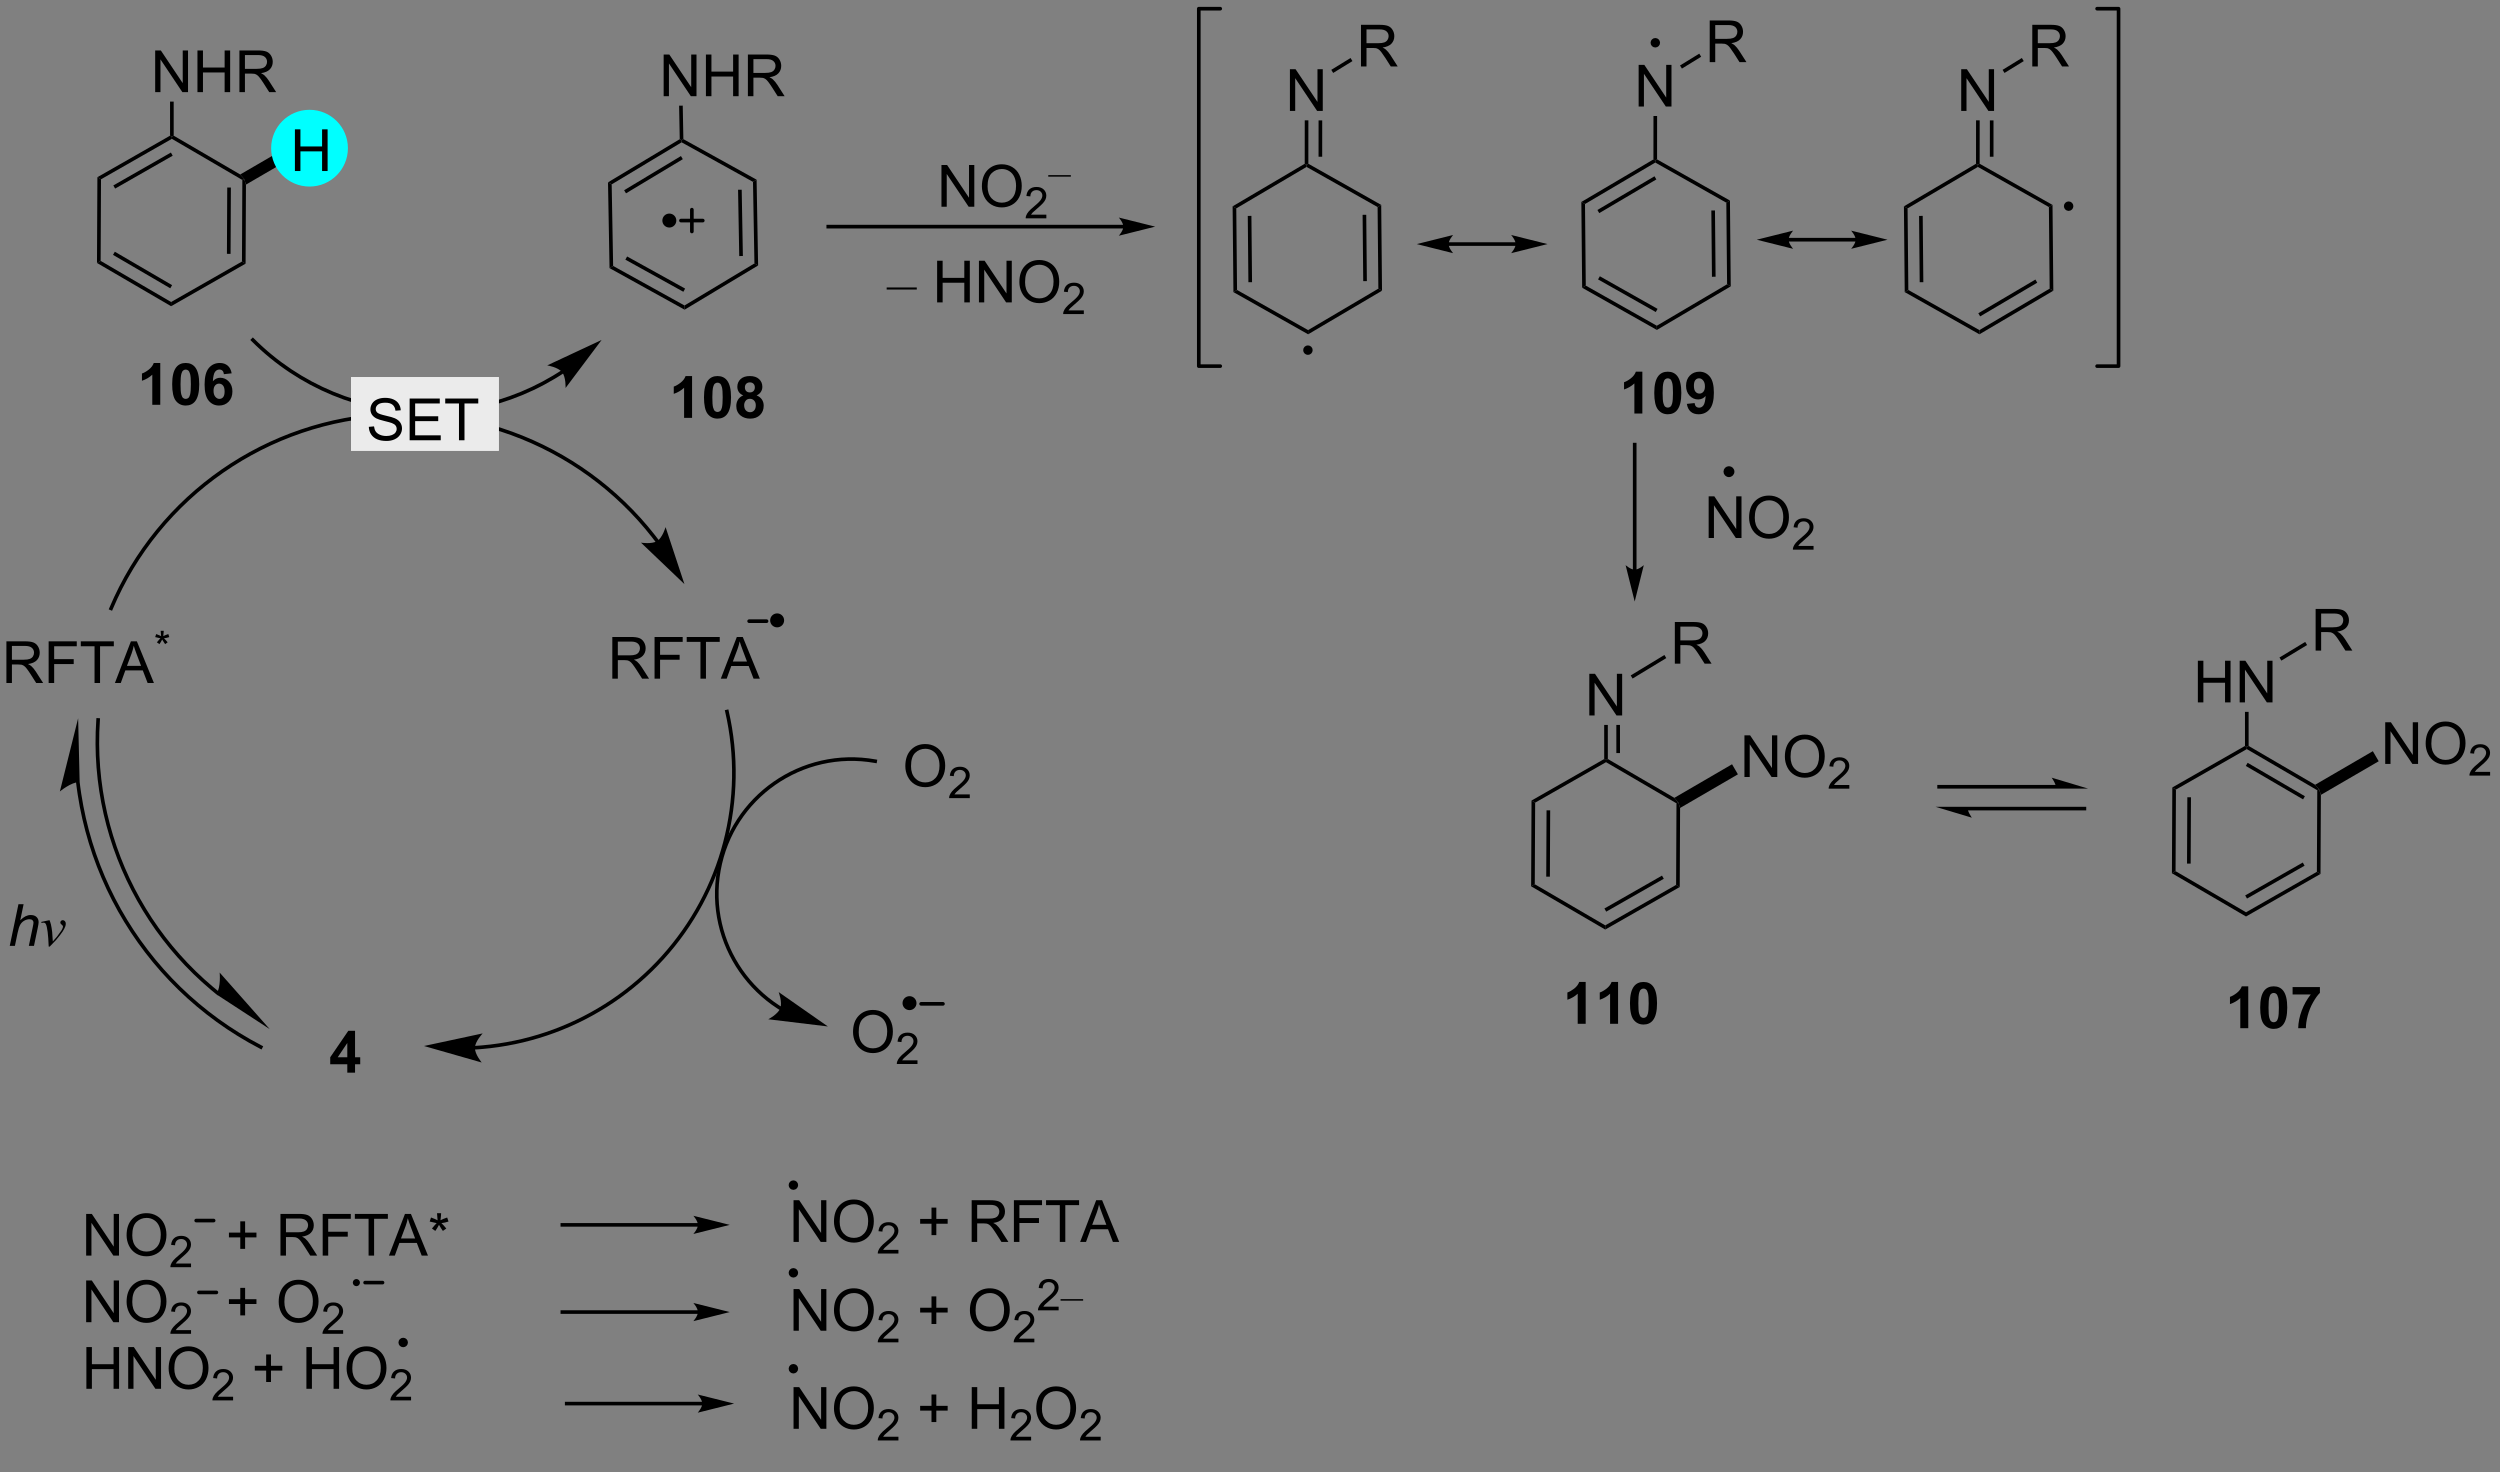 <?xml version="1.0" encoding="UTF-8"?>
<!DOCTYPE svg PUBLIC '-//W3C//DTD SVG 1.0//EN'
          'http://www.w3.org/TR/2001/REC-SVG-20010904/DTD/svg10.dtd'>
<svg stroke-dasharray="none" shape-rendering="auto" xmlns="http://www.w3.org/2000/svg" font-family="'Dialog'" text-rendering="auto" width="90" fill-opacity="1" color-interpolation="auto" color-rendering="auto" preserveAspectRatio="xMidYMid meet" font-size="12px" viewBox="0 0 90 53" fill="black" xmlns:xlink="http://www.w3.org/1999/xlink" stroke="black" image-rendering="auto" stroke-miterlimit="10" stroke-linecap="square" stroke-linejoin="miter" font-style="normal" stroke-width="1" height="53" stroke-dashoffset="0" font-weight="normal" stroke-opacity="1"
><rect x="0" y="0" width="90" height="53" fill="#808080" stroke="none"/><!--Generated by the Batik Graphics2D SVG Generator--><defs id="genericDefs"
  /><g
  ><defs id="defs1"
    ><clipPath clipPathUnits="userSpaceOnUse" id="clipPath1"
      ><path d="M1.294 0.646 L354.327 0.646 L354.327 205.259 L1.294 205.259 L1.294 0.646 Z"
      /></clipPath
      ><clipPath clipPathUnits="userSpaceOnUse" id="clipPath2"
      ><path d="M106.217 31.914 L106.217 230.838 L449.434 230.838 L449.434 31.914 Z"
      /></clipPath
    ></defs
    ><g transform="scale(0.255,0.255) translate(-1.294,-0.646) matrix(1.029,0,0,1.029,-107.961,-32.181)"
    ><path d="M153.824 179.073 L153.824 177.919 L151.481 177.919 L151.481 176.958 L153.965 173.323 L154.887 173.323 L154.887 176.956 L155.598 176.956 L155.598 177.919 L154.887 177.919 L154.887 179.073 L153.824 179.073 ZM153.824 176.956 L153.824 174.998 L152.509 176.956 L153.824 176.956 Z" stroke="none" clip-path="url(#clipPath2)"
    /></g
    ><g transform="matrix(0.262,0,0,0.262,-27.853,-8.369)"
    ><path d="M107.189 125.791 L107.189 120.064 L109.728 120.064 Q110.494 120.064 110.892 120.218 Q111.291 120.371 111.528 120.762 Q111.767 121.153 111.767 121.627 Q111.767 122.236 111.372 122.655 Q110.978 123.072 110.153 123.184 Q110.455 123.33 110.611 123.47 Q110.942 123.775 111.239 124.231 L112.236 125.791 L111.283 125.791 L110.525 124.598 Q110.192 124.082 109.976 123.809 Q109.762 123.535 109.593 123.426 Q109.424 123.317 109.247 123.275 Q109.119 123.246 108.825 123.246 L107.947 123.246 L107.947 125.791 L107.189 125.791 ZM107.947 122.59 L109.575 122.59 Q110.096 122.59 110.387 122.483 Q110.682 122.377 110.833 122.14 Q110.986 121.903 110.986 121.627 Q110.986 121.22 110.689 120.96 Q110.395 120.697 109.76 120.697 L107.947 120.697 L107.947 122.59 ZM112.993 125.791 L112.993 120.064 L116.857 120.064 L116.857 120.739 L113.751 120.739 L113.751 122.512 L116.438 122.512 L116.438 123.189 L113.751 123.189 L113.751 125.791 L112.993 125.791 ZM119.299 125.791 L119.299 120.739 L117.411 120.739 L117.411 120.064 L121.95 120.064 L121.95 120.739 L120.057 120.739 L120.057 125.791 L119.299 125.791 ZM122.097 125.791 L124.297 120.064 L125.115 120.064 L127.459 125.791 L126.594 125.791 L125.928 124.056 L123.532 124.056 L122.904 125.791 L122.097 125.791 ZM123.751 123.439 L125.693 123.439 L125.094 121.853 Q124.821 121.129 124.688 120.666 Q124.579 121.215 124.381 121.76 L123.751 123.439 Z" stroke="none" clip-path="url(#clipPath2)"
    /></g
    ><g transform="matrix(0.262,0,0,0.262,-27.853,-8.369)"
    ><path d="M127.633 119.483 L127.768 119.067 Q128.235 119.231 128.446 119.352 Q128.389 118.821 128.387 118.622 L128.811 118.622 Q128.803 118.913 128.745 119.348 Q129.046 119.196 129.436 119.067 L129.571 119.483 Q129.198 119.606 128.84 119.647 Q129.02 119.803 129.344 120.202 L128.993 120.45 Q128.823 120.219 128.592 119.821 Q128.376 120.233 128.212 120.45 L127.866 120.202 Q128.206 119.782 128.352 119.647 Q127.973 119.575 127.633 119.483 Z" stroke="none" clip-path="url(#clipPath2)"
    /></g
    ><g transform="matrix(0.262,0,0,0.262,-27.853,-8.369)"
    ><path d="M190.445 125.192 L190.445 119.465 L192.984 119.465 Q193.749 119.465 194.148 119.619 Q194.546 119.772 194.783 120.163 Q195.023 120.554 195.023 121.028 Q195.023 121.637 194.627 122.056 Q194.234 122.473 193.408 122.585 Q193.71 122.731 193.867 122.871 Q194.197 123.176 194.494 123.632 L195.492 125.192 L194.538 125.192 L193.78 123.999 Q193.447 123.483 193.231 123.21 Q193.018 122.936 192.848 122.827 Q192.679 122.718 192.502 122.676 Q192.374 122.647 192.08 122.647 L191.202 122.647 L191.202 125.192 L190.445 125.192 ZM191.202 121.991 L192.83 121.991 Q193.351 121.991 193.643 121.884 Q193.937 121.778 194.088 121.541 Q194.242 121.304 194.242 121.028 Q194.242 120.621 193.945 120.361 Q193.65 120.098 193.015 120.098 L191.202 120.098 L191.202 121.991 ZM196.248 125.192 L196.248 119.465 L200.113 119.465 L200.113 120.14 L197.006 120.14 L197.006 121.913 L199.693 121.913 L199.693 122.59 L197.006 122.59 L197.006 125.192 L196.248 125.192 ZM202.554 125.192 L202.554 120.14 L200.666 120.14 L200.666 119.465 L205.205 119.465 L205.205 120.14 L203.312 120.14 L203.312 125.192 L202.554 125.192 ZM205.352 125.192 L207.553 119.465 L208.37 119.465 L210.714 125.192 L209.85 125.192 L209.183 123.457 L206.787 123.457 L206.16 125.192 L205.352 125.192 ZM207.006 122.84 L208.948 122.84 L208.35 121.254 Q208.076 120.53 207.943 120.067 Q207.834 120.616 207.636 121.16 L207.006 122.84 Z" stroke="none" clip-path="url(#clipPath2)"
    /></g
    ><g stroke-width="0.5" transform="matrix(0.262,0,0,0.262,-27.853,-8.369)" stroke-linejoin="round" stroke-linecap="round"
    ><path fill="none" d="M209.243 117.295 L211.638 117.295" clip-path="url(#clipPath2)"
    /></g
    ><g transform="matrix(0.262,0,0,0.262,-27.853,-8.369)"
    ><path d="M212.836 117.534 C212.704 117.534 212.597 117.427 212.597 117.295 C212.597 117.162 212.704 117.055 212.836 117.055 C212.969 117.055 213.076 117.162 213.076 117.295 C213.076 117.427 212.969 117.534 212.836 117.534" stroke="none" clip-path="url(#clipPath2)"
    /></g
    ><g stroke-width="0.5" transform="matrix(0.262,0,0,0.262,-27.853,-8.369)" stroke-linejoin="round" stroke-linecap="round"
    ><path fill="none" d="M212.836 117.534 C212.704 117.534 212.597 117.427 212.597 117.295 C212.597 117.162 212.704 117.055 212.836 117.055 C212.969 117.055 213.076 117.162 213.076 117.295 C213.076 117.427 212.969 117.534 212.836 117.534" clip-path="url(#clipPath2)"
    /></g
    ><g transform="matrix(0.262,0,0,0.262,-27.853,-8.369)"
    ><path d="M171.57 176.153 L171.571 176.153 L171.59 176.151 C171.638 176.149 171.685 176.146 171.733 176.143 C171.828 176.137 171.923 176.13 172.018 176.124 C172.208 176.11 172.398 176.095 172.588 176.079 C172.967 176.046 173.346 176.008 173.723 175.964 C176.743 175.613 179.701 174.902 182.534 173.854 C188.201 171.758 193.368 168.315 197.542 163.708 C201.716 159.101 204.634 153.62 206.162 147.774 C207.69 141.929 207.828 135.721 206.443 129.661 L206.388 129.417 L205.9 129.528 L205.956 129.772 C207.323 135.754 207.186 141.88 205.678 147.648 C204.171 153.415 201.291 158.825 197.171 163.372 C193.052 167.919 187.952 171.317 182.361 173.385 C179.565 174.419 176.646 175.121 173.666 175.467 C173.293 175.511 172.919 175.548 172.545 175.581 C172.358 175.597 172.171 175.612 171.983 175.625 C171.889 175.631 171.795 175.638 171.701 175.644 C171.654 175.647 171.607 175.649 171.56 175.652 L171.542 175.653 L171.542 175.653 L171.293 175.667 L171.32 176.166 L171.57 176.153 ZM164.567 175.668 L172.496 177.936 C172.496 177.936 171.534 176.778 171.564 175.903 C171.593 175.029 172.63 173.938 172.63 173.938 Z" stroke="none" clip-path="url(#clipPath2)"
    /></g
    ><g transform="matrix(0.262,0,0,0.262,-27.853,-8.369)"
    ><path d="M116.756 139.434 L116.756 139.435 L116.756 139.437 L116.757 139.444 L116.759 139.458 L116.762 139.485 C116.766 139.521 116.77 139.556 116.775 139.592 C116.783 139.663 116.792 139.735 116.801 139.806 C116.819 139.949 116.837 140.092 116.856 140.235 C116.895 140.52 116.936 140.805 116.979 141.089 C117.153 142.226 117.368 143.352 117.622 144.466 C118.639 148.925 120.292 153.193 122.51 157.144 C126.946 165.046 133.641 171.68 142.025 176.034 L142.247 176.149 L142.477 175.705 L142.255 175.59 C133.958 171.281 127.335 164.717 122.946 156.899 C120.752 152.99 119.116 148.767 118.109 144.356 C117.858 143.253 117.645 142.138 117.473 141.013 C117.43 140.732 117.39 140.451 117.352 140.168 C117.333 140.027 117.315 139.886 117.297 139.744 C117.288 139.674 117.28 139.603 117.271 139.532 C117.267 139.497 117.263 139.461 117.258 139.426 L117.255 139.399 L117.254 139.386 L117.253 139.38 L117.252 139.376 L117.252 139.375 L117.223 139.127 L116.726 139.185 L116.756 139.434 ZM117.045 130.636 L114.533 140.698 C114.533 140.698 116.05 139.412 117.253 139.383 ZM119.54 130.853 C118.932 139.682 120.971 148.272 125.126 155.675 C127.204 159.377 129.81 162.781 132.88 165.77 C133.647 166.517 134.443 167.238 135.267 167.931 C135.473 168.105 135.681 168.276 135.89 168.446 C135.917 168.468 135.943 168.489 135.969 168.51 C135.982 168.521 135.995 168.531 136.008 168.542 L136.028 168.557 L136.038 168.566 L136.04 168.567 L136.235 168.724 L136.548 168.335 L136.354 168.178 L136.351 168.176 L136.341 168.168 L136.322 168.152 C136.309 168.142 136.296 168.131 136.283 168.121 C136.257 168.1 136.231 168.079 136.205 168.058 C135.998 167.89 135.793 167.72 135.589 167.549 C134.774 166.863 133.987 166.15 133.228 165.411 C130.194 162.456 127.616 159.09 125.562 155.43 C121.454 148.112 119.437 139.619 120.039 130.887 L120.056 130.638 L119.558 130.603 L119.54 130.853 ZM143.365 173.344 L136.491 165.578 C136.491 165.578 136.693 167.557 136.036 168.565 Z" stroke="none" clip-path="url(#clipPath2)"
    /></g
    ><g transform="matrix(0.262,0,0,0.262,-27.853,-8.369)"
    ><path d="M196.809 106.134 L196.808 106.133 L196.805 106.129 L196.79 106.109 C196.634 105.902 196.476 105.696 196.317 105.492 C195.998 105.083 195.672 104.681 195.34 104.285 C194.675 103.494 193.985 102.728 193.27 101.99 C190.41 99.035 187.161 96.51 183.628 94.477 C176.563 90.411 168.366 88.311 159.894 88.671 C151.422 89.03 143.433 91.815 136.736 96.465 C130.04 101.115 124.64 107.629 121.344 115.442 L121.247 115.672 L121.707 115.866 L121.805 115.636 C125.064 107.91 130.404 101.472 137.022 96.876 C143.64 92.28 151.538 89.525 159.915 89.17 C168.292 88.815 176.396 90.891 183.379 94.911 C186.871 96.92 190.084 99.416 192.911 102.337 C193.617 103.068 194.3 103.824 194.957 104.607 C195.285 104.998 195.607 105.396 195.923 105.8 C196.08 106.001 196.237 106.205 196.391 106.41 L196.405 106.43 L196.409 106.434 L196.411 106.437 L196.562 106.636 L196.96 106.333 L196.809 106.134 ZM200.351 112.199 L197.764 104.369 C197.764 104.369 197.348 105.815 196.608 106.283 C195.869 106.751 194.383 106.507 194.383 106.507 Z" stroke="none" clip-path="url(#clipPath2)"
    /></g
    ><g transform="matrix(0.262,0,0,0.262,-27.853,-8.369)"
    ><path d="M119.635 68.076 L120.137 67.79 L129.82 73.441 L129.817 74.018 ZM121.836 66.963 L129.703 71.555 L129.956 71.124 L122.088 66.532 Z" stroke="none" clip-path="url(#clipPath2)"
    /></g
    ><g transform="matrix(0.262,0,0,0.262,-27.853,-8.369)"
    ><path d="M129.817 74.018 L129.82 73.441 L139.555 67.881 L140.054 68.172 Z" stroke="none" clip-path="url(#clipPath2)"
    /></g
    ><g transform="matrix(0.262,0,0,0.262,-27.853,-8.369)"
    ><path d="M140.054 68.172 L139.555 67.881 L139.608 56.67 L139.859 56.527 L140.105 57.309 ZM137.99 66.823 L138.033 57.713 L137.533 57.711 L137.49 66.82 Z" stroke="none" clip-path="url(#clipPath2)"
    /></g
    ><g transform="matrix(0.262,0,0,0.262,-27.853,-8.369)"
    ><path d="M139.313 55.919 L139.859 56.527 L139.608 56.67 L129.925 51.019 L129.926 50.73 L130.176 50.586 Z" stroke="none" clip-path="url(#clipPath2)"
    /></g
    ><g transform="matrix(0.262,0,0,0.262,-27.853,-8.369)"
    ><path d="M129.676 50.585 L129.926 50.73 L129.925 51.019 L120.189 56.578 L119.691 56.288 ZM129.791 52.903 L121.881 57.421 L122.129 57.855 L130.039 53.337 Z" stroke="none" clip-path="url(#clipPath2)"
    /></g
    ><g transform="matrix(0.262,0,0,0.262,-27.853,-8.369)"
    ><path d="M119.691 56.288 L120.189 56.578 L120.137 67.79 L119.635 68.076 Z" stroke="none" clip-path="url(#clipPath2)"
    /></g
    ><g transform="matrix(0.262,0,0,0.262,-27.853,-8.369)"
    ><path d="M127.631 44.601 L127.631 38.875 L128.41 38.875 L131.417 43.369 L131.417 38.875 L132.144 38.875 L132.144 44.601 L131.365 44.601 L128.357 40.101 L128.357 44.601 L127.631 44.601 ZM133.44 44.601 L133.44 38.875 L134.197 38.875 L134.197 41.226 L137.174 41.226 L137.174 38.875 L137.932 38.875 L137.932 44.601 L137.174 44.601 L137.174 41.901 L134.197 41.901 L134.197 44.601 L133.44 44.601 ZM139.207 44.601 L139.207 38.875 L141.746 38.875 Q142.511 38.875 142.91 39.028 Q143.308 39.182 143.545 39.573 Q143.785 39.963 143.785 40.437 Q143.785 41.047 143.389 41.466 Q142.996 41.883 142.17 41.994 Q142.472 42.14 142.628 42.281 Q142.959 42.586 143.256 43.041 L144.253 44.601 L143.3 44.601 L142.542 43.408 Q142.209 42.893 141.993 42.619 Q141.779 42.346 141.61 42.237 Q141.441 42.127 141.264 42.086 Q141.136 42.057 140.842 42.057 L139.964 42.057 L139.964 44.601 L139.207 44.601 ZM139.964 41.401 L141.592 41.401 Q142.113 41.401 142.404 41.294 Q142.699 41.187 142.85 40.95 Q143.003 40.713 143.003 40.437 Q143.003 40.031 142.707 39.77 Q142.412 39.508 141.777 39.508 L139.964 39.508 L139.964 41.401 Z" stroke="none" clip-path="url(#clipPath2)"
    /></g
    ><g transform="matrix(0.262,0,0,0.262,-27.853,-8.369)"
    ><path d="M130.176 50.586 L129.926 50.73 L129.676 50.585 L129.674 45.901 L130.174 45.901 Z" stroke="none" clip-path="url(#clipPath2)"
    /></g
    ><g transform="matrix(0.262,0,0,0.262,-27.853,-8.369)"
    ><path d="M190.062 68.783 L190.557 68.485 L200.364 73.917 L200.375 74.495 ZM192.237 67.621 L200.206 72.035 L200.448 71.597 L192.479 67.184 Z" stroke="none" clip-path="url(#clipPath2)"
    /></g
    ><g transform="matrix(0.262,0,0,0.262,-27.853,-8.369)"
    ><path d="M200.375 74.495 L200.364 73.917 L209.972 68.14 L210.478 68.419 Z" stroke="none" clip-path="url(#clipPath2)"
    /></g
    ><g transform="matrix(0.262,0,0,0.262,-27.853,-8.369)"
    ><path d="M210.478 68.419 L209.972 68.14 L209.773 56.93 L210.268 56.633 ZM208.384 67.117 L208.222 58.009 L207.722 58.018 L207.884 67.126 Z" stroke="none" clip-path="url(#clipPath2)"
    /></g
    ><g transform="matrix(0.262,0,0,0.262,-27.853,-8.369)"
    ><path d="M210.268 56.633 L209.773 56.93 L199.965 51.498 L199.96 51.21 L200.208 51.061 Z" stroke="none" clip-path="url(#clipPath2)"
    /></g
    ><g transform="matrix(0.262,0,0,0.262,-27.853,-8.369)"
    ><path d="M199.708 51.07 L199.96 51.21 L199.965 51.498 L190.357 57.276 L189.852 56.996 ZM199.874 53.385 L192.067 58.08 L192.325 58.508 L200.132 53.814 Z" stroke="none" clip-path="url(#clipPath2)"
    /></g
    ><g transform="matrix(0.262,0,0,0.262,-27.853,-8.369)"
    ><path d="M189.852 56.996 L190.357 57.276 L190.557 68.485 L190.062 68.783 Z" stroke="none" clip-path="url(#clipPath2)"
    /></g
    ><g transform="matrix(0.262,0,0,0.262,-27.853,-8.369)"
    ><path d="M197.498 45.16 L197.498 39.434 L198.276 39.434 L201.284 43.929 L201.284 39.434 L202.011 39.434 L202.011 45.16 L201.232 45.16 L198.224 40.66 L198.224 45.16 L197.498 45.16 ZM203.306 45.16 L203.306 39.434 L204.064 39.434 L204.064 41.785 L207.041 41.785 L207.041 39.434 L207.799 39.434 L207.799 45.16 L207.041 45.16 L207.041 42.46 L204.064 42.46 L204.064 45.16 L203.306 45.16 ZM209.073 45.16 L209.073 39.434 L211.613 39.434 Q212.378 39.434 212.776 39.587 Q213.175 39.741 213.412 40.132 Q213.651 40.522 213.651 40.996 Q213.651 41.606 213.256 42.025 Q212.863 42.442 212.037 42.554 Q212.339 42.7 212.495 42.84 Q212.826 43.145 213.123 43.6 L214.12 45.16 L213.167 45.16 L212.409 43.968 Q212.076 43.452 211.86 43.179 Q211.646 42.905 211.477 42.796 Q211.308 42.686 211.131 42.645 Q211.003 42.616 210.709 42.616 L209.831 42.616 L209.831 45.16 L209.073 45.16 ZM209.831 41.96 L211.459 41.96 Q211.98 41.96 212.271 41.853 Q212.566 41.746 212.717 41.509 Q212.87 41.272 212.87 40.996 Q212.87 40.59 212.573 40.33 Q212.279 40.067 211.644 40.067 L209.831 40.067 L209.831 41.96 Z" stroke="none" clip-path="url(#clipPath2)"
    /></g
    ><g transform="matrix(0.262,0,0,0.262,-27.853,-8.369)"
    ><path d="M200.208 51.061 L199.96 51.21 L199.708 51.07 L199.622 46.465 L200.121 46.456 Z" stroke="none" clip-path="url(#clipPath2)"
    /></g
    ><g transform="matrix(0.262,0,0,0.262,-27.853,-8.369)"
    ><path d="M183.402 82.859 L183.4 82.859 L183.397 82.862 L183.392 82.865 L183.371 82.879 C183.356 82.888 183.342 82.898 183.327 82.907 C183.212 82.982 183.097 83.056 182.981 83.129 C182.749 83.276 182.515 83.419 182.28 83.56 C181.809 83.842 181.332 84.111 180.849 84.369 C179.883 84.885 178.893 85.353 177.883 85.771 C173.841 87.445 169.472 88.331 165.012 88.331 C160.552 88.331 156.184 87.445 152.142 85.771 C148.1 84.097 144.385 81.634 141.231 78.481 L141.054 78.304 L140.7 78.657 L140.877 78.834 C144.077 82.034 147.848 84.534 151.95 86.233 C156.053 87.932 160.486 88.831 165.012 88.831 C169.538 88.831 173.972 87.932 178.074 86.233 C179.1 85.808 180.104 85.334 181.085 84.81 C181.575 84.548 182.059 84.275 182.537 83.989 C182.775 83.846 183.012 83.701 183.248 83.552 C183.365 83.477 183.482 83.402 183.6 83.326 C183.614 83.317 183.628 83.308 183.643 83.298 L183.665 83.284 L183.67 83.28 L183.674 83.278 L183.674 83.278 L183.884 83.141 L183.611 82.722 L183.402 82.859 ZM188.971 78.657 L181.499 82.147 C181.499 82.147 182.985 82.39 183.536 83.07 C184.088 83.749 184.021 85.253 184.021 85.253 Z" stroke="none" clip-path="url(#clipPath2)"
    /></g
    ><g transform="matrix(0.262,0,0,0.262,-27.853,-8.369)"
    ><path d="M260.663 62.834 L220.116 62.834 L219.866 62.834 L219.866 63.334 L220.116 63.334 L260.663 63.334 L260.913 63.334 L260.913 62.834 L260.663 62.834 ZM265.038 63.084 L260.038 61.834 C260.038 61.834 260.663 62.538 260.663 63.084 C260.663 63.631 260.038 64.334 260.038 64.334 Z" stroke="none" clip-path="url(#clipPath2)"
    /></g
    ><g transform="matrix(0.262,0,0,0.262,-27.853,-8.369)"
    ><path d="M235.67 60.345 L235.67 54.618 L236.448 54.618 L239.456 59.113 L239.456 54.618 L240.183 54.618 L240.183 60.345 L239.404 60.345 L236.396 55.845 L236.396 60.345 L235.67 60.345 ZM241.226 57.556 Q241.226 56.129 241.991 55.324 Q242.757 54.517 243.968 54.517 Q244.76 54.517 245.395 54.897 Q246.033 55.274 246.366 55.951 Q246.702 56.629 246.702 57.488 Q246.702 58.36 246.351 59.048 Q245.999 59.735 245.353 60.089 Q244.71 60.444 243.963 60.444 Q243.155 60.444 242.517 60.053 Q241.882 59.66 241.554 58.985 Q241.226 58.308 241.226 57.556 ZM242.007 57.566 Q242.007 58.602 242.562 59.199 Q243.119 59.792 243.96 59.792 Q244.814 59.792 245.366 59.191 Q245.921 58.589 245.921 57.485 Q245.921 56.785 245.684 56.264 Q245.447 55.743 244.991 55.457 Q244.538 55.167 243.971 55.167 Q243.166 55.167 242.585 55.722 Q242.007 56.274 242.007 57.566 Z" stroke="none" clip-path="url(#clipPath2)"
    /></g
    ><g transform="matrix(0.262,0,0,0.262,-27.853,-8.369)"
    ><path d="M250.082 61.437 L250.082 61.945 L247.242 61.945 Q247.236 61.753 247.304 61.577 Q247.412 61.288 247.65 61.007 Q247.891 60.726 248.342 60.357 Q249.041 59.782 249.287 59.447 Q249.533 59.111 249.533 58.812 Q249.533 58.499 249.308 58.284 Q249.086 58.068 248.725 58.068 Q248.344 58.068 248.115 58.296 Q247.887 58.525 247.885 58.929 L247.342 58.874 Q247.398 58.267 247.762 57.95 Q248.125 57.632 248.736 57.632 Q249.355 57.632 249.715 57.976 Q250.076 58.318 250.076 58.824 Q250.076 59.081 249.971 59.331 Q249.865 59.579 249.619 59.855 Q249.375 60.13 248.806 60.611 Q248.332 61.009 248.197 61.152 Q248.062 61.294 247.975 61.437 L250.082 61.437 Z" stroke="none" clip-path="url(#clipPath2)"
    /></g
    ><g transform="matrix(0.262,0,0,0.262,-27.853,-8.369)"
    ><path d="M253.448 56.217 L250.345 56.217 L250.345 56.004 L253.448 56.004 L253.448 56.217 Z" stroke="none" clip-path="url(#clipPath2)"
    /></g
    ><g transform="matrix(0.262,0,0,0.262,-27.853,-8.369)"
    ><path d="M232.279 71.726 L228.141 71.726 L228.141 71.442 L232.279 71.442 L232.279 71.726 Z" stroke="none" clip-path="url(#clipPath2)"
    /></g
    ><g transform="matrix(0.262,0,0,0.262,-27.853,-8.369)"
    ><path d="M235.074 73.497 L235.074 67.77 L235.832 67.77 L235.832 70.122 L238.809 70.122 L238.809 67.77 L239.566 67.77 L239.566 73.497 L238.809 73.497 L238.809 70.796 L235.832 70.796 L235.832 73.497 L235.074 73.497 ZM240.82 73.497 L240.82 67.77 L241.599 67.77 L244.607 72.265 L244.607 67.77 L245.333 67.77 L245.333 73.497 L244.555 73.497 L241.547 68.997 L241.547 73.497 L240.82 73.497 ZM246.376 70.708 Q246.376 69.281 247.142 68.476 Q247.908 67.669 249.119 67.669 Q249.91 67.669 250.546 68.049 Q251.184 68.426 251.517 69.103 Q251.853 69.781 251.853 70.64 Q251.853 71.512 251.501 72.2 Q251.15 72.887 250.504 73.242 Q249.861 73.596 249.113 73.596 Q248.306 73.596 247.668 73.205 Q247.033 72.812 246.704 72.137 Q246.376 71.46 246.376 70.708 ZM247.158 70.718 Q247.158 71.754 247.712 72.351 Q248.27 72.945 249.111 72.945 Q249.965 72.945 250.517 72.343 Q251.072 71.742 251.072 70.637 Q251.072 69.937 250.835 69.416 Q250.598 68.895 250.142 68.609 Q249.689 68.32 249.121 68.32 Q248.316 68.32 247.736 68.874 Q247.158 69.426 247.158 70.718 Z" stroke="none" clip-path="url(#clipPath2)"
    /></g
    ><g transform="matrix(0.262,0,0,0.262,-27.853,-8.369)"
    ><path d="M255.232 74.589 L255.232 75.097 L252.393 75.097 Q252.387 74.905 252.455 74.73 Q252.563 74.441 252.801 74.159 Q253.041 73.878 253.492 73.509 Q254.191 72.935 254.438 72.599 Q254.684 72.263 254.684 71.964 Q254.684 71.651 254.459 71.436 Q254.236 71.22 253.875 71.22 Q253.494 71.22 253.266 71.448 Q253.037 71.677 253.035 72.081 L252.492 72.026 Q252.549 71.419 252.912 71.103 Q253.275 70.784 253.887 70.784 Q254.506 70.784 254.865 71.128 Q255.227 71.47 255.227 71.976 Q255.227 72.233 255.121 72.483 Q255.016 72.731 254.77 73.007 Q254.525 73.282 253.957 73.763 Q253.482 74.161 253.348 74.304 Q253.213 74.446 253.125 74.589 L255.232 74.589 Z" stroke="none" clip-path="url(#clipPath2)"
    /></g
    ><g transform="matrix(0.262,0,0,0.262,-27.853,-8.369)"
    ><path d="M275.788 72.079 L276.285 71.786 L286.046 77.3 L286.052 77.877 Z" stroke="none" clip-path="url(#clipPath2)"
    /></g
    ><g transform="matrix(0.262,0,0,0.262,-27.853,-8.369)"
    ><path d="M286.052 77.877 L286.046 77.3 L295.702 71.603 L296.205 71.887 Z" stroke="none" clip-path="url(#clipPath2)"
    /></g
    ><g transform="matrix(0.262,0,0,0.262,-27.853,-8.369)"
    ><path d="M296.205 71.887 L295.702 71.603 L295.597 60.392 L296.094 60.099 ZM294.123 70.567 L294.037 61.458 L293.537 61.462 L293.623 70.572 Z" stroke="none" clip-path="url(#clipPath2)"
    /></g
    ><g transform="matrix(0.262,0,0,0.262,-27.853,-8.369)"
    ><path d="M296.094 60.099 L295.597 60.392 L285.835 54.878 L285.832 54.59 L286.083 54.444 Z" stroke="none" clip-path="url(#clipPath2)"
    /></g
    ><g transform="matrix(0.262,0,0,0.262,-27.853,-8.369)"
    ><path d="M285.583 54.447 L285.832 54.59 L285.835 54.878 L276.179 60.575 L275.676 60.291 Z" stroke="none" clip-path="url(#clipPath2)"
    /></g
    ><g transform="matrix(0.262,0,0,0.262,-27.853,-8.369)"
    ><path d="M275.676 60.291 L276.179 60.575 L276.285 71.786 L275.788 72.079 ZM277.759 61.611 L277.845 70.721 L278.345 70.716 L278.259 61.606 Z" stroke="none" clip-path="url(#clipPath2)"
    /></g
    ><g transform="matrix(0.262,0,0,0.262,-27.853,-8.369)"
    ><path d="M283.55 47.181 L283.55 41.454 L284.328 41.454 L287.336 45.949 L287.336 41.454 L288.063 41.454 L288.063 47.181 L287.284 47.181 L284.276 42.681 L284.276 47.181 L283.55 47.181 Z" stroke="none" clip-path="url(#clipPath2)"
    /></g
    ><g transform="matrix(0.262,0,0,0.262,-27.853,-8.369)"
    ><path d="M286.083 54.444 L285.832 54.59 L285.583 54.447 L285.587 48.48 L286.087 48.481 ZM287.984 53.481 L287.988 48.482 L287.488 48.482 L287.484 53.481 Z" stroke="none" clip-path="url(#clipPath2)"
    /></g
    ><g transform="matrix(0.262,0,0,0.262,-27.853,-8.369)"
    ><path d="M293.315 41.078 L293.315 35.352 L295.854 35.352 Q296.62 35.352 297.019 35.505 Q297.417 35.659 297.654 36.05 Q297.894 36.44 297.894 36.914 Q297.894 37.523 297.498 37.943 Q297.104 38.359 296.279 38.471 Q296.581 38.617 296.737 38.758 Q297.068 39.062 297.365 39.518 L298.362 41.078 L297.409 41.078 L296.651 39.885 Q296.318 39.37 296.102 39.096 Q295.888 38.823 295.719 38.714 Q295.55 38.604 295.373 38.562 Q295.245 38.534 294.951 38.534 L294.073 38.534 L294.073 41.078 L293.315 41.078 ZM294.073 37.878 L295.701 37.878 Q296.222 37.878 296.513 37.771 Q296.808 37.664 296.959 37.427 Q297.112 37.19 297.112 36.914 Q297.112 36.508 296.815 36.247 Q296.521 35.984 295.886 35.984 L294.073 35.984 L294.073 37.878 Z" stroke="none" clip-path="url(#clipPath2)"
    /></g
    ><g transform="matrix(0.262,0,0,0.262,-27.853,-8.369)"
    ><path d="M289.496 41.965 L289.234 41.539 L291.879 39.913 L292.141 40.339 Z" stroke="none" clip-path="url(#clipPath2)"
    /></g
    ><g transform="matrix(0.262,0,0,0.262,-27.853,-8.369)"
    ><path d="M286.024 80.453 C285.803 80.453 285.624 80.273 285.624 80.053 C285.624 79.832 285.803 79.653 286.024 79.653 C286.245 79.653 286.424 79.832 286.424 80.053 C286.424 80.273 286.245 80.453 286.024 80.453" stroke="none" clip-path="url(#clipPath2)"
    /></g
    ><g stroke-width="0.5" transform="matrix(0.262,0,0,0.262,-27.853,-8.369)" stroke-linejoin="round" stroke-linecap="round"
    ><path fill="none" d="M286.024 80.453 C285.803 80.453 285.624 80.273 285.624 80.053 C285.624 79.832 285.803 79.653 286.024 79.653 C286.245 79.653 286.424 79.832 286.424 80.053 C286.424 80.273 286.245 80.453 286.024 80.453" clip-path="url(#clipPath2)"
    /></g
    ><g transform="matrix(0.262,0,0,0.262,-27.853,-8.369)"
    ><path d="M323.704 71.481 L324.202 71.187 L333.963 76.701 L333.969 77.278 ZM325.889 70.337 L333.82 74.817 L334.066 74.382 L326.135 69.902 Z" stroke="none" clip-path="url(#clipPath2)"
    /></g
    ><g transform="matrix(0.262,0,0,0.262,-27.853,-8.369)"
    ><path d="M333.969 77.278 L333.963 76.701 L343.619 71.004 L344.122 71.288 Z" stroke="none" clip-path="url(#clipPath2)"
    /></g
    ><g transform="matrix(0.262,0,0,0.262,-27.853,-8.369)"
    ><path d="M344.122 71.288 L343.619 71.004 L343.514 59.793 L344.011 59.5 ZM342.039 69.968 L341.954 60.859 L341.454 60.864 L341.539 69.973 Z" stroke="none" clip-path="url(#clipPath2)"
    /></g
    ><g transform="matrix(0.262,0,0,0.262,-27.853,-8.369)"
    ><path d="M344.011 59.5 L343.514 59.793 L333.752 54.279 L333.749 53.991 L333.999 53.845 Z" stroke="none" clip-path="url(#clipPath2)"
    /></g
    ><g transform="matrix(0.262,0,0,0.262,-27.853,-8.369)"
    ><path d="M333.499 53.848 L333.749 53.991 L333.752 54.279 L324.096 59.976 L323.593 59.692 ZM333.645 56.166 L325.799 60.795 L326.053 61.225 L333.899 56.596 Z" stroke="none" clip-path="url(#clipPath2)"
    /></g
    ><g transform="matrix(0.262,0,0,0.262,-27.853,-8.369)"
    ><path d="M323.593 59.692 L324.096 59.976 L324.202 71.187 L323.704 71.481 Z" stroke="none" clip-path="url(#clipPath2)"
    /></g
    ><g transform="matrix(0.262,0,0,0.262,-27.853,-8.369)"
    ><path d="M331.466 46.582 L331.466 40.855 L332.245 40.855 L335.253 45.35 L335.253 40.855 L335.979 40.855 L335.979 46.582 L335.201 46.582 L332.193 42.082 L332.193 46.582 L331.466 46.582 Z" stroke="none" clip-path="url(#clipPath2)"
    /></g
    ><g transform="matrix(0.262,0,0,0.262,-27.853,-8.369)"
    ><path d="M333.999 53.845 L333.749 53.991 L333.499 53.848 L333.504 47.882 L334.004 47.882 Z" stroke="none" clip-path="url(#clipPath2)"
    /></g
    ><g transform="matrix(0.262,0,0,0.262,-27.853,-8.369)"
    ><path d="M341.232 40.479 L341.232 34.753 L343.771 34.753 Q344.537 34.753 344.935 34.906 Q345.334 35.06 345.571 35.451 Q345.81 35.841 345.81 36.315 Q345.81 36.925 345.414 37.344 Q345.021 37.76 344.196 37.872 Q344.498 38.018 344.654 38.159 Q344.985 38.464 345.282 38.919 L346.279 40.479 L345.326 40.479 L344.568 39.286 Q344.235 38.771 344.019 38.497 Q343.805 38.224 343.636 38.115 Q343.466 38.005 343.289 37.964 Q343.162 37.935 342.868 37.935 L341.99 37.935 L341.99 40.479 L341.232 40.479 ZM341.99 37.279 L343.618 37.279 Q344.138 37.279 344.43 37.172 Q344.724 37.065 344.875 36.828 Q345.029 36.591 345.029 36.315 Q345.029 35.909 344.732 35.648 Q344.438 35.385 343.802 35.385 L341.99 35.385 L341.99 37.279 Z" stroke="none" clip-path="url(#clipPath2)"
    /></g
    ><g transform="matrix(0.262,0,0,0.262,-27.853,-8.369)"
    ><path d="M337.413 41.366 L337.151 40.94 L339.796 39.314 L340.058 39.74 Z" stroke="none" clip-path="url(#clipPath2)"
    /></g
    ><g transform="matrix(0.262,0,0,0.262,-27.853,-8.369)"
    ><path d="M333.757 38.218 C333.536 38.218 333.357 38.039 333.357 37.818 C333.357 37.597 333.536 37.418 333.757 37.418 C333.978 37.418 334.157 37.597 334.157 37.818 C334.157 38.039 333.978 38.218 333.757 38.218" stroke="none" clip-path="url(#clipPath2)"
    /></g
    ><g stroke-width="0.5" transform="matrix(0.262,0,0,0.262,-27.853,-8.369)" stroke-linejoin="round" stroke-linecap="round"
    ><path fill="none" d="M333.757 38.218 C333.536 38.218 333.357 38.039 333.357 37.818 C333.357 37.597 333.536 37.418 333.757 37.418 C333.978 37.418 334.157 37.597 334.157 37.818 C334.157 38.039 333.978 38.218 333.757 38.218" clip-path="url(#clipPath2)"
    /></g
    ><g transform="matrix(0.262,0,0,0.262,-27.853,-8.369)"
    ><path d="M368.027 72.079 L368.524 71.786 L378.286 77.3 L378.292 77.877 Z" stroke="none" clip-path="url(#clipPath2)"
    /></g
    ><g transform="matrix(0.262,0,0,0.262,-27.853,-8.369)"
    ><path d="M378.292 77.877 L378.286 77.3 L387.942 71.603 L388.445 71.887 ZM378.393 75.414 L386.239 70.785 L385.985 70.354 L378.139 74.983 Z" stroke="none" clip-path="url(#clipPath2)"
    /></g
    ><g transform="matrix(0.262,0,0,0.262,-27.853,-8.369)"
    ><path d="M388.445 71.887 L387.942 71.603 L387.837 60.392 L388.334 60.099 Z" stroke="none" clip-path="url(#clipPath2)"
    /></g
    ><g transform="matrix(0.262,0,0,0.262,-27.853,-8.369)"
    ><path d="M388.334 60.099 L387.837 60.392 L378.075 54.878 L378.072 54.59 L378.322 54.444 Z" stroke="none" clip-path="url(#clipPath2)"
    /></g
    ><g transform="matrix(0.262,0,0,0.262,-27.853,-8.369)"
    ><path d="M377.822 54.447 L378.072 54.59 L378.075 54.878 L368.419 60.575 L367.916 60.291 Z" stroke="none" clip-path="url(#clipPath2)"
    /></g
    ><g transform="matrix(0.262,0,0,0.262,-27.853,-8.369)"
    ><path d="M367.916 60.291 L368.419 60.575 L368.524 71.786 L368.027 72.079 ZM369.999 61.611 L370.084 70.721 L370.584 70.716 L370.499 61.606 Z" stroke="none" clip-path="url(#clipPath2)"
    /></g
    ><g transform="matrix(0.262,0,0,0.262,-27.853,-8.369)"
    ><path d="M375.789 47.181 L375.789 41.454 L376.568 41.454 L379.576 45.949 L379.576 41.454 L380.302 41.454 L380.302 47.181 L379.524 47.181 L376.516 42.681 L376.516 47.181 L375.789 47.181 Z" stroke="none" clip-path="url(#clipPath2)"
    /></g
    ><g transform="matrix(0.262,0,0,0.262,-27.853,-8.369)"
    ><path d="M378.322 54.444 L378.072 54.59 L377.822 54.447 L377.827 48.48 L378.327 48.481 ZM380.224 53.481 L380.227 48.482 L379.727 48.482 L379.724 53.481 Z" stroke="none" clip-path="url(#clipPath2)"
    /></g
    ><g transform="matrix(0.262,0,0,0.262,-27.853,-8.369)"
    ><path d="M385.555 41.078 L385.555 35.352 L388.094 35.352 Q388.86 35.352 389.258 35.505 Q389.657 35.659 389.894 36.05 Q390.133 36.44 390.133 36.914 Q390.133 37.523 389.737 37.943 Q389.344 38.359 388.519 38.471 Q388.821 38.617 388.977 38.758 Q389.308 39.062 389.605 39.518 L390.602 41.078 L389.649 41.078 L388.891 39.885 Q388.558 39.37 388.342 39.096 Q388.128 38.823 387.959 38.714 Q387.789 38.604 387.612 38.562 Q387.485 38.534 387.19 38.534 L386.313 38.534 L386.313 41.078 L385.555 41.078 ZM386.313 37.878 L387.94 37.878 Q388.461 37.878 388.753 37.771 Q389.047 37.664 389.198 37.427 Q389.352 37.19 389.352 36.914 Q389.352 36.508 389.055 36.247 Q388.761 35.984 388.125 35.984 L386.313 35.984 L386.313 37.878 Z" stroke="none" clip-path="url(#clipPath2)"
    /></g
    ><g transform="matrix(0.262,0,0,0.262,-27.853,-8.369)"
    ><path d="M381.736 41.965 L381.474 41.539 L384.119 39.913 L384.381 40.339 Z" stroke="none" clip-path="url(#clipPath2)"
    /></g
    ><g transform="matrix(0.262,0,0,0.262,-27.853,-8.369)"
    ><path d="M390.549 60.67 C390.328 60.67 390.149 60.492 390.149 60.27 C390.149 60.05 390.328 59.87 390.549 59.87 C390.77 59.87 390.949 60.05 390.949 60.27 C390.949 60.492 390.77 60.67 390.549 60.67" stroke="none" clip-path="url(#clipPath2)"
    /></g
    ><g stroke-width="0.5" transform="matrix(0.262,0,0,0.262,-27.853,-8.369)" stroke-linejoin="round" stroke-linecap="round"
    ><path fill="none" d="M390.549 60.67 C390.328 60.67 390.149 60.492 390.149 60.27 C390.149 60.05 390.328 59.87 390.549 59.87 C390.77 59.87 390.949 60.05 390.949 60.27 C390.949 60.492 390.77 60.67 390.549 60.67" clip-path="url(#clipPath2)"
    /></g
    ><g transform="matrix(0.262,0,0,0.262,-27.853,-8.369)"
    ><path d="M361.288 64.631 L352.07 64.631 L351.82 64.631 L351.82 65.131 L352.07 65.131 L361.288 65.131 L361.538 65.131 L361.538 64.631 L361.288 64.631 ZM365.663 64.881 L360.663 63.631 C360.663 63.631 361.288 64.334 361.288 64.881 C361.288 65.428 360.663 66.131 360.663 66.131 ZM347.695 64.881 L352.695 66.131 C352.695 66.131 352.07 65.428 352.07 64.881 C352.07 64.334 352.695 63.631 352.695 63.631 Z" stroke="none" clip-path="url(#clipPath2)"
    /></g
    ><g transform="matrix(0.262,0,0,0.262,-27.853,-8.369)"
    ><path d="M314.57 65.23 L305.351 65.23 L305.101 65.23 L305.101 65.73 L305.351 65.73 L314.57 65.73 L314.82 65.73 L314.82 65.23 L314.57 65.23 ZM318.945 65.48 L313.945 64.23 C313.945 64.23 314.57 64.933 314.57 65.48 C314.57 66.027 313.945 66.73 313.945 66.73 ZM300.976 65.48 L305.976 66.73 C305.976 66.73 305.351 66.027 305.351 65.48 C305.351 64.933 305.976 64.23 305.976 64.23 Z" stroke="none" clip-path="url(#clipPath2)"
    /></g
    ><g stroke-width="0.5" transform="matrix(0.262,0,0,0.262,-27.853,-8.369)" stroke-linejoin="round" stroke-linecap="round"
    ><path fill="none" d="M394.461 82.251 L397.408 82.251 L397.408 33.136 L394.461 33.136" clip-path="url(#clipPath2)"
    /></g
    ><g stroke-width="0.5" transform="matrix(0.262,0,0,0.262,-27.853,-8.369)" stroke-linejoin="round" stroke-linecap="round"
    ><path fill="none" d="M273.975 33.136 L271.028 33.136 L271.028 82.251 L273.975 82.251" clip-path="url(#clipPath2)"
    /></g
    ><g transform="matrix(0.262,0,0,0.262,-27.853,-8.369)"
    ><path d="M331.174 110.22 L331.174 93.032 L331.174 92.782 L330.674 92.782 L330.674 93.032 L330.674 110.22 L330.674 110.47 L331.174 110.47 L331.174 110.22 ZM330.924 114.595 L332.174 109.595 C332.174 109.595 331.471 110.22 330.924 110.22 C330.377 110.22 329.674 109.595 329.674 109.595 Z" stroke="none" clip-path="url(#clipPath2)"
    /></g
    ><g transform="matrix(0.262,0,0,0.262,-27.853,-8.369)"
    ><path d="M341.087 105.865 L341.087 100.139 L341.865 100.139 L344.873 104.634 L344.873 100.139 L345.599 100.139 L345.599 105.865 L344.821 105.865 L341.813 101.365 L341.813 105.865 L341.087 105.865 ZM346.642 103.076 Q346.642 101.649 347.408 100.845 Q348.174 100.037 349.385 100.037 Q350.176 100.037 350.812 100.418 Q351.45 100.795 351.783 101.472 Q352.119 102.149 352.119 103.009 Q352.119 103.881 351.767 104.569 Q351.416 105.256 350.77 105.61 Q350.127 105.965 349.38 105.965 Q348.572 105.965 347.934 105.574 Q347.299 105.181 346.971 104.506 Q346.642 103.829 346.642 103.076 ZM347.424 103.087 Q347.424 104.123 347.978 104.72 Q348.536 105.313 349.377 105.313 Q350.231 105.313 350.783 104.712 Q351.338 104.11 351.338 103.006 Q351.338 102.306 351.101 101.785 Q350.864 101.264 350.408 100.978 Q349.955 100.688 349.387 100.688 Q348.583 100.688 348.002 101.243 Q347.424 101.795 347.424 103.087 Z" stroke="none" clip-path="url(#clipPath2)"
    /></g
    ><g transform="matrix(0.262,0,0,0.262,-27.853,-8.369)"
    ><path d="M355.499 106.958 L355.499 107.466 L352.659 107.466 Q352.653 107.274 352.721 107.098 Q352.829 106.809 353.067 106.528 Q353.307 106.247 353.758 105.878 Q354.458 105.303 354.704 104.968 Q354.95 104.632 354.95 104.333 Q354.95 104.02 354.725 103.805 Q354.502 103.588 354.141 103.588 Q353.76 103.588 353.532 103.817 Q353.303 104.046 353.301 104.45 L352.758 104.395 Q352.815 103.788 353.178 103.471 Q353.542 103.153 354.153 103.153 Q354.772 103.153 355.131 103.497 Q355.493 103.838 355.493 104.344 Q355.493 104.602 355.387 104.852 Q355.282 105.1 355.036 105.376 Q354.792 105.651 354.223 106.132 Q353.749 106.53 353.614 106.672 Q353.479 106.815 353.391 106.958 L355.499 106.958 Z" stroke="none" clip-path="url(#clipPath2)"
    /></g
    ><g transform="matrix(0.262,0,0,0.262,-27.853,-8.369)"
    ><path d="M140.105 57.309 L139.859 56.527 L139.313 55.919 L150.834 49.216 L151.638 50.599 Z" stroke="none" clip-path="url(#clipPath2)"
    /></g
    ><g fill="aqua" transform="matrix(0.262,0,0,0.262,-27.853,-8.369)" stroke="aqua"
    ><path d="M148.84 57.327 C146.066 57.327 143.817 55.077 143.817 52.303 C143.817 49.529 146.066 47.28 148.84 47.28 C151.615 47.28 153.864 49.529 153.864 52.303 C153.864 55.077 151.615 57.327 148.84 57.327" stroke="none" clip-path="url(#clipPath2)"
    /></g
    ><g fill="aqua" stroke-width="0.5" transform="matrix(0.262,0,0,0.262,-27.853,-8.369)" stroke-linecap="round" stroke="aqua" stroke-linejoin="round"
    ><path fill="none" d="M148.84 57.327 C146.066 57.327 143.817 55.077 143.817 52.303 C143.817 49.529 146.066 47.28 148.84 47.28 C151.615 47.28 153.864 49.529 153.864 52.303 C153.864 55.077 151.615 57.327 148.84 57.327" clip-path="url(#clipPath2)"
    /></g
    ><g transform="matrix(0.262,0,0,0.262,-27.853,-8.369)"
    ><path d="M146.831 55.442 L146.831 49.715 L147.589 49.715 L147.589 52.067 L150.565 52.067 L150.565 49.715 L151.323 49.715 L151.323 55.442 L150.565 55.442 L150.565 52.741 L147.589 52.741 L147.589 55.442 L146.831 55.442 Z" stroke="none" clip-path="url(#clipPath2)"
    /></g
    ><g transform="matrix(0.262,0,0,0.262,-27.853,-8.369)"
    ><path d="M316.693 153.727 L317.194 153.441 L326.877 159.092 L326.874 159.669 Z" stroke="none" clip-path="url(#clipPath2)"
    /></g
    ><g transform="matrix(0.262,0,0,0.262,-27.853,-8.369)"
    ><path d="M326.874 159.669 L326.877 159.092 L336.613 153.532 L337.111 153.823 ZM327.011 157.208 L334.922 152.69 L334.674 152.256 L326.763 156.774 Z" stroke="none" clip-path="url(#clipPath2)"
    /></g
    ><g transform="matrix(0.262,0,0,0.262,-27.853,-8.369)"
    ><path d="M337.111 153.823 L336.613 153.532 L336.665 142.321 L336.916 142.178 L337.162 142.96 Z" stroke="none" clip-path="url(#clipPath2)"
    /></g
    ><g transform="matrix(0.262,0,0,0.262,-27.853,-8.369)"
    ><path d="M336.37 141.57 L336.916 142.178 L336.665 142.321 L326.983 136.67 L326.984 136.381 L327.234 136.237 Z" stroke="none" clip-path="url(#clipPath2)"
    /></g
    ><g transform="matrix(0.262,0,0,0.262,-27.853,-8.369)"
    ><path d="M326.734 136.236 L326.984 136.381 L326.983 136.67 L317.247 142.23 L316.748 141.939 Z" stroke="none" clip-path="url(#clipPath2)"
    /></g
    ><g transform="matrix(0.262,0,0,0.262,-27.853,-8.369)"
    ><path d="M316.748 141.939 L317.247 142.23 L317.194 153.441 L316.693 153.727 ZM318.812 143.288 L318.769 152.398 L319.269 152.4 L319.312 143.29 Z" stroke="none" clip-path="url(#clipPath2)"
    /></g
    ><g transform="matrix(0.262,0,0,0.262,-27.853,-8.369)"
    ><path d="M324.688 130.252 L324.688 124.526 L325.467 124.526 L328.475 129.02 L328.475 124.526 L329.201 124.526 L329.201 130.252 L328.423 130.252 L325.415 125.752 L325.415 130.252 L324.688 130.252 Z" stroke="none" clip-path="url(#clipPath2)"
    /></g
    ><g transform="matrix(0.262,0,0,0.262,-27.853,-8.369)"
    ><path d="M327.234 136.237 L326.984 136.381 L326.734 136.236 L326.731 131.552 L327.231 131.552 ZM328.904 135.422 L328.901 131.551 L328.401 131.552 L328.404 135.422 Z" stroke="none" clip-path="url(#clipPath2)"
    /></g
    ><g transform="matrix(0.262,0,0,0.262,-27.853,-8.369)"
    ><path d="M346.003 138.708 L346.003 132.982 L346.782 132.982 L349.789 137.477 L349.789 132.982 L350.516 132.982 L350.516 138.708 L349.737 138.708 L346.729 134.208 L346.729 138.708 L346.003 138.708 ZM351.559 135.919 Q351.559 134.492 352.325 133.688 Q353.09 132.88 354.301 132.88 Q355.093 132.88 355.728 133.261 Q356.366 133.638 356.7 134.315 Q357.036 134.992 357.036 135.852 Q357.036 136.724 356.684 137.411 Q356.332 138.099 355.687 138.453 Q355.043 138.807 354.296 138.807 Q353.489 138.807 352.851 138.417 Q352.215 138.024 351.887 137.349 Q351.559 136.672 351.559 135.919 ZM352.34 135.93 Q352.34 136.966 352.895 137.563 Q353.452 138.156 354.293 138.156 Q355.147 138.156 355.7 137.555 Q356.254 136.953 356.254 135.849 Q356.254 135.149 356.017 134.628 Q355.78 134.107 355.325 133.82 Q354.872 133.531 354.304 133.531 Q353.499 133.531 352.918 134.086 Q352.34 134.638 352.34 135.93 Z" stroke="none" clip-path="url(#clipPath2)"
    /></g
    ><g transform="matrix(0.262,0,0,0.262,-27.853,-8.369)"
    ><path d="M360.415 139.801 L360.415 140.308 L357.575 140.308 Q357.569 140.117 357.638 139.941 Q357.745 139.652 357.983 139.371 Q358.224 139.09 358.675 138.72 Q359.374 138.146 359.62 137.81 Q359.866 137.474 359.866 137.176 Q359.866 136.863 359.642 136.648 Q359.419 136.431 359.058 136.431 Q358.677 136.431 358.448 136.66 Q358.22 136.888 358.218 137.293 L357.675 137.238 Q357.731 136.631 358.095 136.314 Q358.458 135.996 359.069 135.996 Q359.688 135.996 360.048 136.34 Q360.409 136.681 360.409 137.187 Q360.409 137.445 360.304 137.695 Q360.198 137.943 359.952 138.219 Q359.708 138.494 359.14 138.974 Q358.665 139.373 358.53 139.515 Q358.396 139.658 358.308 139.801 L360.415 139.801 Z" stroke="none" clip-path="url(#clipPath2)"
    /></g
    ><g transform="matrix(0.262,0,0,0.262,-27.853,-8.369)"
    ><path d="M337.162 142.96 L336.916 142.178 L336.37 141.57 L344.301 136.956 L345.105 138.339 Z" stroke="none" clip-path="url(#clipPath2)"
    /></g
    ><g transform="matrix(0.262,0,0,0.262,-27.853,-8.369)"
    ><path d="M336.44 123.135 L336.44 117.409 L338.979 117.409 Q339.745 117.409 340.144 117.563 Q340.542 117.716 340.779 118.107 Q341.019 118.498 341.019 118.971 Q341.019 119.581 340.623 120 Q340.229 120.417 339.404 120.529 Q339.706 120.675 339.862 120.815 Q340.193 121.12 340.49 121.576 L341.487 123.135 L340.534 123.135 L339.776 121.943 Q339.443 121.427 339.227 121.154 Q339.013 120.88 338.844 120.771 Q338.675 120.662 338.498 120.62 Q338.37 120.591 338.076 120.591 L337.198 120.591 L337.198 123.135 L336.44 123.135 ZM337.198 119.935 L338.826 119.935 Q339.347 119.935 339.638 119.828 Q339.933 119.721 340.084 119.484 Q340.237 119.248 340.237 118.971 Q340.237 118.565 339.94 118.305 Q339.646 118.042 339.011 118.042 L337.198 118.042 L337.198 119.935 Z" stroke="none" clip-path="url(#clipPath2)"
    /></g
    ><g transform="matrix(0.262,0,0,0.262,-27.853,-8.369)"
    ><path d="M330.634 125.178 L330.374 124.75 L335.006 121.941 L335.265 122.368 Z" stroke="none" clip-path="url(#clipPath2)"
    /></g
    ><g transform="matrix(0.262,0,0,0.262,-27.853,-8.369)"
    ><path d="M388.841 139.798 L372.752 139.798 L372.502 139.798 L372.502 140.298 L372.752 140.298 L388.841 140.298 L389.091 140.298 L389.091 139.798 L388.841 139.798 ZM393.216 140.298 L388.216 138.798 C388.216 138.798 388.841 139.642 388.841 140.298 ZM392.716 142.798 L376.627 142.798 L376.377 142.798 L376.377 143.298 L376.627 143.298 L392.716 143.298 L392.966 143.298 L392.966 142.798 L392.716 142.798 ZM372.252 142.798 L377.252 144.298 C377.252 144.298 376.627 143.454 376.627 142.798 Z" stroke="none" clip-path="url(#clipPath2)"
    /></g
    ><g transform="matrix(0.262,0,0,0.262,-27.853,-8.369)"
    ><path d="M404.74 151.93 L405.241 151.644 L414.924 157.295 L414.921 157.873 Z" stroke="none" clip-path="url(#clipPath2)"
    /></g
    ><g transform="matrix(0.262,0,0,0.262,-27.853,-8.369)"
    ><path d="M414.921 157.873 L414.924 157.295 L424.659 151.735 L425.158 152.026 ZM415.058 155.411 L422.969 150.893 L422.721 150.459 L414.81 154.977 Z" stroke="none" clip-path="url(#clipPath2)"
    /></g
    ><g transform="matrix(0.262,0,0,0.262,-27.853,-8.369)"
    ><path d="M425.158 152.026 L424.659 151.735 L424.712 140.524 L424.963 140.381 L425.209 141.163 Z" stroke="none" clip-path="url(#clipPath2)"
    /></g
    ><g transform="matrix(0.262,0,0,0.262,-27.853,-8.369)"
    ><path d="M424.417 139.773 L424.963 140.381 L424.712 140.524 L415.029 134.873 L415.031 134.584 L415.281 134.44 ZM423.013 141.35 L415.146 136.758 L414.894 137.19 L422.761 141.782 Z" stroke="none" clip-path="url(#clipPath2)"
    /></g
    ><g transform="matrix(0.262,0,0,0.262,-27.853,-8.369)"
    ><path d="M414.781 134.439 L415.031 134.584 L415.029 134.873 L405.294 140.433 L404.795 140.142 Z" stroke="none" clip-path="url(#clipPath2)"
    /></g
    ><g transform="matrix(0.262,0,0,0.262,-27.853,-8.369)"
    ><path d="M404.795 140.142 L405.294 140.433 L405.241 151.644 L404.74 151.93 ZM406.859 141.491 L406.816 150.601 L407.316 150.603 L407.359 141.493 Z" stroke="none" clip-path="url(#clipPath2)"
    /></g
    ><g transform="matrix(0.262,0,0,0.262,-27.853,-8.369)"
    ><path d="M408.305 128.455 L408.305 122.729 L409.063 122.729 L409.063 125.08 L412.039 125.08 L412.039 122.729 L412.797 122.729 L412.797 128.455 L412.039 128.455 L412.039 125.755 L409.063 125.755 L409.063 128.455 L408.305 128.455 ZM414.051 128.455 L414.051 122.729 L414.83 122.729 L417.837 127.224 L417.837 122.729 L418.564 122.729 L418.564 128.455 L417.785 128.455 L414.777 123.955 L414.777 128.455 L414.051 128.455 Z" stroke="none" clip-path="url(#clipPath2)"
    /></g
    ><g transform="matrix(0.262,0,0,0.262,-27.853,-8.369)"
    ><path d="M415.281 134.44 L415.031 134.584 L414.781 134.439 L414.778 129.756 L415.278 129.755 Z" stroke="none" clip-path="url(#clipPath2)"
    /></g
    ><g transform="matrix(0.262,0,0,0.262,-27.853,-8.369)"
    ><path d="M434.05 136.911 L434.05 131.185 L434.829 131.185 L437.836 135.68 L437.836 131.185 L438.563 131.185 L438.563 136.911 L437.784 136.911 L434.776 132.411 L434.776 136.911 L434.05 136.911 ZM439.606 134.122 Q439.606 132.695 440.372 131.891 Q441.137 131.083 442.348 131.083 Q443.14 131.083 443.775 131.464 Q444.413 131.841 444.747 132.518 Q445.082 133.195 445.082 134.055 Q445.082 134.927 444.731 135.615 Q444.379 136.302 443.733 136.656 Q443.09 137.011 442.343 137.011 Q441.536 137.011 440.897 136.62 Q440.262 136.227 439.934 135.552 Q439.606 134.875 439.606 134.122 ZM440.387 134.133 Q440.387 135.169 440.942 135.766 Q441.499 136.359 442.34 136.359 Q443.194 136.359 443.747 135.758 Q444.301 135.156 444.301 134.052 Q444.301 133.352 444.064 132.831 Q443.827 132.31 443.372 132.024 Q442.918 131.734 442.351 131.734 Q441.546 131.734 440.965 132.289 Q440.387 132.841 440.387 134.133 Z" stroke="none" clip-path="url(#clipPath2)"
    /></g
    ><g transform="matrix(0.262,0,0,0.262,-27.853,-8.369)"
    ><path d="M448.462 138.004 L448.462 138.512 L445.622 138.512 Q445.616 138.32 445.685 138.144 Q445.792 137.855 446.03 137.574 Q446.271 137.293 446.722 136.924 Q447.421 136.349 447.667 136.013 Q447.913 135.678 447.913 135.379 Q447.913 135.066 447.688 134.851 Q447.466 134.635 447.105 134.635 Q446.724 134.635 446.495 134.863 Q446.267 135.092 446.265 135.496 L445.722 135.441 Q445.778 134.834 446.142 134.517 Q446.505 134.199 447.116 134.199 Q447.735 134.199 448.095 134.543 Q448.456 134.885 448.456 135.39 Q448.456 135.648 448.351 135.898 Q448.245 136.146 447.999 136.422 Q447.755 136.697 447.187 137.178 Q446.712 137.576 446.577 137.719 Q446.442 137.861 446.355 138.004 L448.462 138.004 Z" stroke="none" clip-path="url(#clipPath2)"
    /></g
    ><g transform="matrix(0.262,0,0,0.262,-27.853,-8.369)"
    ><path d="M425.209 141.163 L424.963 140.381 L424.417 139.773 L432.348 135.159 L433.152 136.542 Z" stroke="none" clip-path="url(#clipPath2)"
    /></g
    ><g transform="matrix(0.262,0,0,0.262,-27.853,-8.369)"
    ><path d="M424.487 121.339 L424.487 115.612 L427.026 115.612 Q427.792 115.612 428.191 115.766 Q428.589 115.919 428.826 116.31 Q429.066 116.701 429.066 117.174 Q429.066 117.784 428.67 118.203 Q428.276 118.62 427.451 118.732 Q427.753 118.878 427.909 119.018 Q428.24 119.323 428.537 119.779 L429.534 121.339 L428.581 121.339 L427.823 120.146 Q427.49 119.63 427.274 119.357 Q427.06 119.083 426.891 118.974 Q426.722 118.865 426.545 118.823 Q426.417 118.794 426.123 118.794 L425.245 118.794 L425.245 121.339 L424.487 121.339 ZM425.245 118.138 L426.873 118.138 Q427.394 118.138 427.685 118.031 Q427.98 117.924 428.131 117.688 Q428.284 117.451 428.284 117.174 Q428.284 116.768 427.987 116.508 Q427.693 116.245 427.058 116.245 L425.245 116.245 L425.245 118.138 Z" stroke="none" clip-path="url(#clipPath2)"
    /></g
    ><g transform="matrix(0.262,0,0,0.262,-27.853,-8.369)"
    ><path d="M419.777 122.716 L419.518 122.288 L423.053 120.144 L423.312 120.571 Z" stroke="none" clip-path="url(#clipPath2)"
    /></g
    ><g transform="matrix(0.262,0,0,0.262,-27.853,-8.369)"
    ><path d="M118.147 204.466 L118.147 198.739 L118.926 198.739 L121.934 203.234 L121.934 198.739 L122.66 198.739 L122.66 204.466 L121.882 204.466 L118.874 199.966 L118.874 204.466 L118.147 204.466 ZM123.703 201.677 Q123.703 200.25 124.469 199.445 Q125.234 198.638 126.445 198.638 Q127.237 198.638 127.872 199.018 Q128.511 199.395 128.844 200.072 Q129.18 200.75 129.18 201.609 Q129.18 202.481 128.828 203.169 Q128.477 203.856 127.831 204.21 Q127.188 204.565 126.44 204.565 Q125.633 204.565 124.995 204.174 Q124.359 203.781 124.031 203.106 Q123.703 202.429 123.703 201.677 ZM124.484 201.687 Q124.484 202.724 125.039 203.32 Q125.596 203.914 126.438 203.914 Q127.292 203.914 127.844 203.312 Q128.399 202.71 128.399 201.606 Q128.399 200.906 128.161 200.385 Q127.924 199.864 127.469 199.578 Q127.016 199.289 126.448 199.289 Q125.643 199.289 125.062 199.843 Q124.484 200.395 124.484 201.687 Z" stroke="none" clip-path="url(#clipPath2)"
    /></g
    ><g transform="matrix(0.262,0,0,0.262,-27.853,-8.369)"
    ><path d="M132.559 205.558 L132.559 206.066 L129.719 206.066 Q129.714 205.874 129.782 205.698 Q129.889 205.41 130.128 205.128 Q130.368 204.847 130.819 204.478 Q131.518 203.904 131.764 203.568 Q132.011 203.232 132.011 202.933 Q132.011 202.62 131.786 202.405 Q131.563 202.189 131.202 202.189 Q130.821 202.189 130.593 202.417 Q130.364 202.646 130.362 203.05 L129.819 202.995 Q129.876 202.388 130.239 202.072 Q130.602 201.753 131.214 201.753 Q131.833 201.753 132.192 202.097 Q132.553 202.439 132.553 202.945 Q132.553 203.202 132.448 203.452 Q132.343 203.701 132.096 203.976 Q131.852 204.251 131.284 204.732 Q130.809 205.13 130.674 205.273 Q130.54 205.415 130.452 205.558 L132.559 205.558 Z" stroke="none" clip-path="url(#clipPath2)"
    /></g
    ><g transform="matrix(0.262,0,0,0.262,-27.853,-8.369)"
    ><path d="M139.325 203.539 L139.325 201.968 L137.765 201.968 L137.765 201.312 L139.325 201.312 L139.325 199.755 L139.989 199.755 L139.989 201.312 L141.547 201.312 L141.547 201.968 L139.989 201.968 L139.989 203.539 L139.325 203.539 ZM144.845 204.466 L144.845 198.739 L147.384 198.739 Q148.149 198.739 148.548 198.893 Q148.946 199.046 149.183 199.437 Q149.423 199.828 149.423 200.302 Q149.423 200.911 149.027 201.33 Q148.634 201.747 147.808 201.859 Q148.111 202.005 148.267 202.145 Q148.597 202.45 148.894 202.906 L149.892 204.466 L148.939 204.466 L148.181 203.273 Q147.847 202.757 147.631 202.484 Q147.418 202.21 147.249 202.101 Q147.079 201.992 146.902 201.95 Q146.774 201.921 146.48 201.921 L145.603 201.921 L145.603 204.466 L144.845 204.466 ZM145.603 201.265 L147.23 201.265 Q147.751 201.265 148.043 201.158 Q148.337 201.052 148.488 200.815 Q148.642 200.578 148.642 200.302 Q148.642 199.895 148.345 199.635 Q148.051 199.372 147.415 199.372 L145.603 199.372 L145.603 201.265 ZM150.648 204.466 L150.648 198.739 L154.513 198.739 L154.513 199.414 L151.406 199.414 L151.406 201.187 L154.094 201.187 L154.094 201.864 L151.406 201.864 L151.406 204.466 L150.648 204.466 ZM156.954 204.466 L156.954 199.414 L155.066 199.414 L155.066 198.739 L159.605 198.739 L159.605 199.414 L157.712 199.414 L157.712 204.466 L156.954 204.466 ZM159.752 204.466 L161.953 198.739 L162.771 198.739 L165.114 204.466 L164.25 204.466 L163.583 202.731 L161.187 202.731 L160.56 204.466 L159.752 204.466 ZM161.406 202.114 L163.349 202.114 L162.75 200.528 Q162.476 199.804 162.344 199.341 Q162.234 199.89 162.036 200.434 L161.406 202.114 ZM165.351 199.789 L165.531 199.234 Q166.153 199.453 166.435 199.614 Q166.359 198.906 166.357 198.64 L166.922 198.64 Q166.911 199.028 166.833 199.609 Q167.234 199.406 167.755 199.234 L167.935 199.789 Q167.437 199.953 166.961 200.007 Q167.2 200.216 167.633 200.747 L167.164 201.078 Q166.937 200.77 166.63 200.239 Q166.341 200.789 166.122 201.078 L165.661 200.747 Q166.114 200.187 166.31 200.007 Q165.804 199.911 165.351 199.789 Z" stroke="none" clip-path="url(#clipPath2)"
    /></g
    ><g transform="matrix(0.262,0,0,0.262,-27.853,-8.369)"
    ><path d="M118.147 213.616 L118.147 207.889 L118.926 207.889 L121.934 212.384 L121.934 207.889 L122.66 207.889 L122.66 213.616 L121.882 213.616 L118.874 209.116 L118.874 213.616 L118.147 213.616 ZM123.703 210.827 Q123.703 209.4 124.469 208.595 Q125.234 207.788 126.445 207.788 Q127.237 207.788 127.872 208.168 Q128.511 208.545 128.844 209.222 Q129.18 209.9 129.18 210.759 Q129.18 211.631 128.828 212.319 Q128.477 213.006 127.831 213.361 Q127.188 213.715 126.44 213.715 Q125.633 213.715 124.995 213.324 Q124.359 212.931 124.031 212.256 Q123.703 211.579 123.703 210.827 ZM124.484 210.837 Q124.484 211.874 125.039 212.47 Q125.596 213.064 126.438 213.064 Q127.292 213.064 127.844 212.462 Q128.399 211.861 128.399 210.756 Q128.399 210.056 128.161 209.535 Q127.924 209.014 127.469 208.728 Q127.016 208.439 126.448 208.439 Q125.643 208.439 125.062 208.993 Q124.484 209.545 124.484 210.837 Z" stroke="none" clip-path="url(#clipPath2)"
    /></g
    ><g transform="matrix(0.262,0,0,0.262,-27.853,-8.369)"
    ><path d="M132.559 214.708 L132.559 215.216 L129.719 215.216 Q129.714 215.024 129.782 214.849 Q129.889 214.559 130.128 214.278 Q130.368 213.997 130.819 213.628 Q131.518 213.054 131.764 212.718 Q132.011 212.382 132.011 212.083 Q132.011 211.77 131.786 211.555 Q131.563 211.339 131.202 211.339 Q130.821 211.339 130.593 211.567 Q130.364 211.796 130.362 212.2 L129.819 212.145 Q129.876 211.538 130.239 211.222 Q130.602 210.903 131.214 210.903 Q131.833 210.903 132.192 211.247 Q132.553 211.589 132.553 212.095 Q132.553 212.352 132.448 212.602 Q132.343 212.851 132.096 213.126 Q131.852 213.401 131.284 213.882 Q130.809 214.28 130.674 214.423 Q130.54 214.565 130.452 214.708 L132.559 214.708 Z" stroke="none" clip-path="url(#clipPath2)"
    /></g
    ><g transform="matrix(0.262,0,0,0.262,-27.853,-8.369)"
    ><path d="M139.325 212.689 L139.325 211.118 L137.765 211.118 L137.765 210.462 L139.325 210.462 L139.325 208.905 L139.989 208.905 L139.989 210.462 L141.547 210.462 L141.547 211.118 L139.989 211.118 L139.989 212.689 L139.325 212.689 ZM144.603 210.827 Q144.603 209.4 145.368 208.595 Q146.134 207.788 147.345 207.788 Q148.137 207.788 148.772 208.168 Q149.41 208.545 149.743 209.222 Q150.079 209.9 150.079 210.759 Q150.079 211.631 149.728 212.319 Q149.376 213.006 148.73 213.361 Q148.087 213.715 147.34 213.715 Q146.532 213.715 145.894 213.324 Q145.259 212.931 144.931 212.256 Q144.603 211.579 144.603 210.827 ZM145.384 210.837 Q145.384 211.874 145.939 212.47 Q146.496 213.064 147.337 213.064 Q148.191 213.064 148.743 212.462 Q149.298 211.861 149.298 210.756 Q149.298 210.056 149.061 209.535 Q148.824 209.014 148.368 208.728 Q147.915 208.439 147.347 208.439 Q146.543 208.439 145.962 208.993 Q145.384 209.545 145.384 210.837 Z" stroke="none" clip-path="url(#clipPath2)"
    /></g
    ><g transform="matrix(0.262,0,0,0.262,-27.853,-8.369)"
    ><path d="M153.459 214.708 L153.459 215.216 L150.619 215.216 Q150.613 215.024 150.681 214.849 Q150.789 214.559 151.027 214.278 Q151.267 213.997 151.719 213.628 Q152.418 213.054 152.664 212.718 Q152.91 212.382 152.91 212.083 Q152.91 211.77 152.685 211.555 Q152.463 211.339 152.101 211.339 Q151.72 211.339 151.492 211.567 Q151.263 211.796 151.262 212.2 L150.719 212.145 Q150.775 211.538 151.138 211.222 Q151.502 210.903 152.113 210.903 Q152.732 210.903 153.092 211.247 Q153.453 211.589 153.453 212.095 Q153.453 212.352 153.347 212.602 Q153.242 212.851 152.996 213.126 Q152.752 213.401 152.183 213.882 Q151.709 214.28 151.574 214.423 Q151.439 214.565 151.351 214.708 L153.459 214.708 Z" stroke="none" clip-path="url(#clipPath2)"
    /></g
    ><g transform="matrix(0.262,0,0,0.262,-27.853,-8.369)"
    ><path d="M118.178 222.766 L118.178 217.039 L118.936 217.039 L118.936 219.391 L121.913 219.391 L121.913 217.039 L122.671 217.039 L122.671 222.766 L121.913 222.766 L121.913 220.065 L118.936 220.065 L118.936 222.766 L118.178 222.766 ZM123.924 222.766 L123.924 217.039 L124.703 217.039 L127.711 221.534 L127.711 217.039 L128.438 217.039 L128.438 222.766 L127.659 222.766 L124.651 218.266 L124.651 222.766 L123.924 222.766 ZM129.481 219.977 Q129.481 218.55 130.246 217.745 Q131.012 216.938 132.223 216.938 Q133.014 216.938 133.65 217.318 Q134.288 217.695 134.621 218.373 Q134.957 219.05 134.957 219.909 Q134.957 220.781 134.606 221.469 Q134.254 222.156 133.608 222.511 Q132.965 222.865 132.218 222.865 Q131.41 222.865 130.772 222.474 Q130.137 222.081 129.809 221.406 Q129.481 220.729 129.481 219.977 ZM130.262 219.987 Q130.262 221.024 130.816 221.62 Q131.374 222.214 132.215 222.214 Q133.069 222.214 133.621 221.612 Q134.176 221.011 134.176 219.906 Q134.176 219.206 133.939 218.685 Q133.702 218.164 133.246 217.878 Q132.793 217.589 132.225 217.589 Q131.421 217.589 130.84 218.143 Q130.262 218.695 130.262 219.987 Z" stroke="none" clip-path="url(#clipPath2)"
    /></g
    ><g transform="matrix(0.262,0,0,0.262,-27.853,-8.369)"
    ><path d="M138.337 223.858 L138.337 224.366 L135.497 224.366 Q135.491 224.174 135.559 223.999 Q135.667 223.709 135.905 223.428 Q136.145 223.147 136.596 222.778 Q137.296 222.204 137.542 221.868 Q137.788 221.532 137.788 221.233 Q137.788 220.92 137.563 220.706 Q137.341 220.489 136.979 220.489 Q136.598 220.489 136.37 220.717 Q136.141 220.946 136.139 221.35 L135.596 221.295 Q135.653 220.688 136.016 220.372 Q136.38 220.053 136.991 220.053 Q137.61 220.053 137.97 220.397 Q138.331 220.739 138.331 221.245 Q138.331 221.502 138.225 221.752 Q138.12 222 137.874 222.276 Q137.63 222.551 137.061 223.032 Q136.587 223.43 136.452 223.573 Q136.317 223.715 136.229 223.858 L138.337 223.858 Z" stroke="none" clip-path="url(#clipPath2)"
    /></g
    ><g transform="matrix(0.262,0,0,0.262,-27.853,-8.369)"
    ><path d="M142.88 221.839 L142.88 220.268 L141.32 220.268 L141.32 219.612 L142.88 219.612 L142.88 218.055 L143.544 218.055 L143.544 219.612 L145.101 219.612 L145.101 220.268 L143.544 220.268 L143.544 221.839 L142.88 221.839 ZM148.41 222.766 L148.41 217.039 L149.168 217.039 L149.168 219.391 L152.144 219.391 L152.144 217.039 L152.902 217.039 L152.902 222.766 L152.144 222.766 L152.144 220.065 L149.168 220.065 L149.168 222.766 L148.41 222.766 ZM153.935 219.977 Q153.935 218.55 154.7 217.745 Q155.466 216.938 156.677 216.938 Q157.469 216.938 158.104 217.318 Q158.742 217.695 159.075 218.373 Q159.411 219.05 159.411 219.909 Q159.411 220.781 159.06 221.469 Q158.708 222.156 158.062 222.511 Q157.419 222.865 156.672 222.865 Q155.864 222.865 155.226 222.474 Q154.591 222.081 154.263 221.406 Q153.935 220.729 153.935 219.977 ZM154.716 219.987 Q154.716 221.024 155.271 221.62 Q155.828 222.214 156.669 222.214 Q157.523 222.214 158.075 221.612 Q158.63 221.011 158.63 219.906 Q158.63 219.206 158.393 218.685 Q158.156 218.164 157.7 217.878 Q157.247 217.589 156.679 217.589 Q155.875 217.589 155.294 218.143 Q154.716 218.695 154.716 219.987 Z" stroke="none" clip-path="url(#clipPath2)"
    /></g
    ><g transform="matrix(0.262,0,0,0.262,-27.853,-8.369)"
    ><path d="M162.791 223.858 L162.791 224.366 L159.951 224.366 Q159.945 224.174 160.013 223.999 Q160.121 223.709 160.359 223.428 Q160.599 223.147 161.051 222.778 Q161.75 222.204 161.996 221.868 Q162.242 221.532 162.242 221.233 Q162.242 220.92 162.017 220.706 Q161.795 220.489 161.433 220.489 Q161.053 220.489 160.824 220.717 Q160.595 220.946 160.594 221.35 L160.051 221.295 Q160.107 220.688 160.47 220.372 Q160.834 220.053 161.445 220.053 Q162.064 220.053 162.424 220.397 Q162.785 220.739 162.785 221.245 Q162.785 221.502 162.679 221.752 Q162.574 222 162.328 222.276 Q162.084 222.551 161.515 223.032 Q161.041 223.43 160.906 223.573 Q160.771 223.715 160.683 223.858 L162.791 223.858 Z" stroke="none" clip-path="url(#clipPath2)"
    /></g
    ><g stroke-width="0.5" transform="matrix(0.262,0,0,0.262,-27.853,-8.369)" stroke-linejoin="round" stroke-linecap="round"
    ><path fill="none" d="M133.265 199.652 L135.665 199.652" clip-path="url(#clipPath2)"
    /></g
    ><g stroke-width="0.5" transform="matrix(0.262,0,0,0.262,-27.853,-8.369)" stroke-linejoin="round" stroke-linecap="round"
    ><path fill="none" d="M133.64 209.527 L136.04 209.527" clip-path="url(#clipPath2)"
    /></g
    ><g transform="matrix(0.262,0,0,0.262,-27.853,-8.369)"
    ><path d="M161.71 216.807 C161.489 216.807 161.31 216.628 161.31 216.407 C161.31 216.186 161.489 216.007 161.71 216.007 C161.931 216.007 162.11 216.186 162.11 216.407 C162.11 216.628 161.931 216.807 161.71 216.807" stroke="none" clip-path="url(#clipPath2)"
    /></g
    ><g stroke-width="0.5" transform="matrix(0.262,0,0,0.262,-27.853,-8.369)" stroke-linejoin="round" stroke-linecap="round"
    ><path fill="none" d="M161.71 216.807 C161.489 216.807 161.31 216.628 161.31 216.407 C161.31 216.186 161.489 216.007 161.71 216.007 C161.931 216.007 162.11 216.186 162.11 216.407 C162.11 216.628 161.931 216.807 161.71 216.807" clip-path="url(#clipPath2)"
    /></g
    ><g transform="matrix(0.262,0,0,0.262,-27.853,-8.369)"
    ><path d="M202.205 199.996 L183.58 199.996 L183.33 199.996 L183.33 200.496 L183.58 200.496 L202.205 200.496 L202.455 200.496 L202.455 199.996 L202.205 199.996 ZM206.58 200.246 L201.58 198.996 C201.58 198.996 202.205 199.699 202.205 200.246 C202.205 200.793 201.58 201.496 201.58 201.496 Z" stroke="none" clip-path="url(#clipPath2)"
    /></g
    ><g transform="matrix(0.262,0,0,0.262,-27.853,-8.369)"
    ><path d="M202.205 211.975 L183.58 211.975 L183.33 211.975 L183.33 212.475 L183.58 212.475 L202.205 212.475 L202.455 212.475 L202.455 211.975 L202.205 211.975 ZM206.58 212.225 L201.58 210.975 C201.58 210.975 202.205 211.678 202.205 212.225 C202.205 212.772 201.58 213.475 201.58 213.475 Z" stroke="none" clip-path="url(#clipPath2)"
    /></g
    ><g transform="matrix(0.262,0,0,0.262,-27.853,-8.369)"
    ><path d="M202.804 224.553 L184.179 224.553 L183.929 224.553 L183.929 225.053 L184.179 225.053 L202.804 225.053 L203.054 225.053 L203.054 224.553 L202.804 224.553 ZM207.179 224.803 L202.179 223.553 C202.179 223.553 202.804 224.256 202.804 224.803 C202.804 225.35 202.179 226.053 202.179 226.053 Z" stroke="none" clip-path="url(#clipPath2)"
    /></g
    ><g transform="matrix(0.262,0,0,0.262,-27.853,-8.369)"
    ><path d="M215.325 207.234 C215.104 207.234 214.925 207.055 214.925 206.834 C214.925 206.614 215.104 206.435 215.325 206.435 C215.546 206.435 215.725 206.614 215.725 206.834 C215.725 207.055 215.546 207.234 215.325 207.234" stroke="none" clip-path="url(#clipPath2)"
    /></g
    ><g stroke-width="0.5" transform="matrix(0.262,0,0,0.262,-27.853,-8.369)" stroke-linejoin="round" stroke-linecap="round"
    ><path fill="none" d="M215.325 207.234 C215.104 207.234 214.925 207.055 214.925 206.834 C214.925 206.614 215.104 206.435 215.325 206.435 C215.546 206.435 215.725 206.614 215.725 206.834 C215.725 207.055 215.546 207.234 215.325 207.234" clip-path="url(#clipPath2)"
    /></g
    ><g transform="matrix(0.262,0,0,0.262,-27.853,-8.369)"
    ><path d="M215.325 220.412 C215.104 220.412 214.925 220.232 214.925 220.012 C214.925 219.791 215.104 219.612 215.325 219.612 C215.546 219.612 215.725 219.791 215.725 220.012 C215.725 220.232 215.546 220.412 215.325 220.412" stroke="none" clip-path="url(#clipPath2)"
    /></g
    ><g stroke-width="0.5" transform="matrix(0.262,0,0,0.262,-27.853,-8.369)" stroke-linejoin="round" stroke-linecap="round"
    ><path fill="none" d="M215.325 220.412 C215.104 220.412 214.925 220.232 214.925 220.012 C214.925 219.791 215.104 219.612 215.325 219.612 C215.546 219.612 215.725 219.791 215.725 220.012 C215.725 220.232 215.546 220.412 215.325 220.412" clip-path="url(#clipPath2)"
    /></g
    ><g transform="matrix(0.262,0,0,0.262,-27.853,-8.369)"
    ><path d="M215.325 195.182 C215.104 195.182 214.925 195.003 214.925 194.782 C214.925 194.561 215.104 194.382 215.325 194.382 C215.546 194.382 215.725 194.561 215.725 194.782 C215.725 195.003 215.546 195.182 215.325 195.182" stroke="none" clip-path="url(#clipPath2)"
    /></g
    ><g stroke-width="0.5" transform="matrix(0.262,0,0,0.262,-27.853,-8.369)" stroke-linejoin="round" stroke-linecap="round"
    ><path fill="none" d="M215.325 195.182 C215.104 195.182 214.925 195.003 214.925 194.782 C214.925 194.561 215.104 194.382 215.325 194.382 C215.546 194.382 215.725 194.561 215.725 194.782 C215.725 195.003 215.546 195.182 215.325 195.182" clip-path="url(#clipPath2)"
    /></g
    ><g stroke-width="0.5" transform="matrix(0.262,0,0,0.262,-27.853,-8.369)" stroke-linejoin="round" stroke-linecap="round"
    ><path fill="none" d="M156.475 208.178 L158.871 208.178" clip-path="url(#clipPath2)"
    /></g
    ><g transform="matrix(0.262,0,0,0.262,-27.853,-8.369)"
    ><path d="M155.277 208.418 C155.145 208.418 155.038 208.311 155.038 208.178 C155.038 208.046 155.145 207.939 155.277 207.939 C155.41 207.939 155.517 208.046 155.517 208.178 C155.517 208.311 155.41 208.418 155.277 208.418" stroke="none" clip-path="url(#clipPath2)"
    /></g
    ><g stroke-width="0.5" transform="matrix(0.262,0,0,0.262,-27.853,-8.369)" stroke-linejoin="round" stroke-linecap="round"
    ><path fill="none" d="M155.277 208.418 C155.145 208.418 155.038 208.311 155.038 208.178 C155.038 208.046 155.145 207.939 155.277 207.939 C155.41 207.939 155.517 208.046 155.517 208.178 C155.517 208.311 155.41 208.418 155.277 208.418" clip-path="url(#clipPath2)"
    /></g
    ><g transform="matrix(0.262,0,0,0.262,-27.853,-8.369)"
    ><path d="M215.345 202.587 L215.345 196.86 L216.124 196.86 L219.132 201.355 L219.132 196.86 L219.858 196.86 L219.858 202.587 L219.08 202.587 L216.072 198.087 L216.072 202.587 L215.345 202.587 ZM220.901 199.798 Q220.901 198.371 221.667 197.566 Q222.433 196.759 223.643 196.759 Q224.435 196.759 225.071 197.139 Q225.709 197.516 226.042 198.194 Q226.378 198.871 226.378 199.73 Q226.378 200.602 226.026 201.29 Q225.675 201.977 225.029 202.332 Q224.386 202.686 223.638 202.686 Q222.831 202.686 222.193 202.295 Q221.558 201.902 221.229 201.227 Q220.901 200.55 220.901 199.798 ZM221.683 199.808 Q221.683 200.845 222.237 201.441 Q222.794 202.035 223.636 202.035 Q224.49 202.035 225.042 201.433 Q225.597 200.832 225.597 199.727 Q225.597 199.027 225.36 198.506 Q225.123 197.985 224.667 197.699 Q224.214 197.41 223.646 197.41 Q222.841 197.41 222.261 197.964 Q221.683 198.516 221.683 199.808 Z" stroke="none" clip-path="url(#clipPath2)"
    /></g
    ><g transform="matrix(0.262,0,0,0.262,-27.853,-8.369)"
    ><path d="M229.757 203.679 L229.757 204.187 L226.917 204.187 Q226.912 203.995 226.98 203.82 Q227.088 203.53 227.326 203.249 Q227.566 202.968 228.017 202.599 Q228.716 202.025 228.963 201.689 Q229.209 201.353 229.209 201.054 Q229.209 200.741 228.984 200.527 Q228.761 200.31 228.4 200.31 Q228.019 200.31 227.791 200.538 Q227.562 200.767 227.56 201.171 L227.017 201.116 Q227.074 200.509 227.437 200.193 Q227.8 199.874 228.412 199.874 Q229.031 199.874 229.39 200.218 Q229.751 200.56 229.751 201.066 Q229.751 201.323 229.646 201.573 Q229.541 201.821 229.294 202.097 Q229.05 202.372 228.482 202.853 Q228.007 203.251 227.873 203.394 Q227.738 203.536 227.65 203.679 L229.757 203.679 Z" stroke="none" clip-path="url(#clipPath2)"
    /></g
    ><g transform="matrix(0.262,0,0,0.262,-27.853,-8.369)"
    ><path d="M234.301 201.66 L234.301 200.089 L232.741 200.089 L232.741 199.433 L234.301 199.433 L234.301 197.876 L234.965 197.876 L234.965 199.433 L236.522 199.433 L236.522 200.089 L234.965 200.089 L234.965 201.66 L234.301 201.66 ZM239.82 202.587 L239.82 196.86 L242.359 196.86 Q243.125 196.86 243.523 197.014 Q243.922 197.167 244.159 197.558 Q244.398 197.949 244.398 198.423 Q244.398 199.032 244.002 199.451 Q243.609 199.868 242.784 199.98 Q243.086 200.126 243.242 200.266 Q243.573 200.571 243.87 201.027 L244.867 202.587 L243.914 202.587 L243.156 201.394 Q242.823 200.878 242.607 200.605 Q242.393 200.332 242.224 200.222 Q242.055 200.113 241.877 200.071 Q241.75 200.042 241.456 200.042 L240.578 200.042 L240.578 202.587 L239.82 202.587 ZM240.578 199.386 L242.206 199.386 Q242.726 199.386 243.018 199.279 Q243.312 199.173 243.463 198.936 Q243.617 198.699 243.617 198.423 Q243.617 198.016 243.32 197.756 Q243.026 197.493 242.391 197.493 L240.578 197.493 L240.578 199.386 ZM245.624 202.587 L245.624 196.86 L249.488 196.86 L249.488 197.535 L246.381 197.535 L246.381 199.308 L249.069 199.308 L249.069 199.985 L246.381 199.985 L246.381 202.587 L245.624 202.587 ZM251.93 202.587 L251.93 197.535 L250.042 197.535 L250.042 196.86 L254.581 196.86 L254.581 197.535 L252.687 197.535 L252.687 202.587 L251.93 202.587 ZM254.728 202.587 L256.928 196.86 L257.746 196.86 L260.09 202.587 L259.225 202.587 L258.558 200.852 L256.163 200.852 L255.535 202.587 L254.728 202.587 ZM256.381 200.235 L258.324 200.235 L257.725 198.649 Q257.452 197.925 257.319 197.462 Q257.209 198.011 257.012 198.555 L256.381 200.235 Z" stroke="none" clip-path="url(#clipPath2)"
    /></g
    ><g transform="matrix(0.262,0,0,0.262,-27.853,-8.369)"
    ><path d="M215.345 214.789 L215.345 209.062 L216.124 209.062 L219.132 213.557 L219.132 209.062 L219.858 209.062 L219.858 214.789 L219.08 214.789 L216.072 210.289 L216.072 214.789 L215.345 214.789 ZM220.901 212 Q220.901 210.573 221.667 209.768 Q222.433 208.961 223.643 208.961 Q224.435 208.961 225.071 209.341 Q225.709 209.719 226.042 210.396 Q226.378 211.073 226.378 211.932 Q226.378 212.804 226.026 213.492 Q225.675 214.179 225.029 214.534 Q224.386 214.888 223.638 214.888 Q222.831 214.888 222.193 214.497 Q221.558 214.104 221.229 213.429 Q220.901 212.752 220.901 212 ZM221.683 212.01 Q221.683 213.047 222.237 213.643 Q222.794 214.237 223.636 214.237 Q224.49 214.237 225.042 213.635 Q225.597 213.034 225.597 211.929 Q225.597 211.229 225.36 210.708 Q225.123 210.187 224.667 209.901 Q224.214 209.612 223.646 209.612 Q222.841 209.612 222.261 210.166 Q221.683 210.719 221.683 212.01 Z" stroke="none" clip-path="url(#clipPath2)"
    /></g
    ><g transform="matrix(0.262,0,0,0.262,-27.853,-8.369)"
    ><path d="M229.757 215.881 L229.757 216.389 L226.917 216.389 Q226.912 216.197 226.98 216.022 Q227.088 215.732 227.326 215.451 Q227.566 215.17 228.017 214.801 Q228.716 214.227 228.963 213.891 Q229.209 213.555 229.209 213.256 Q229.209 212.944 228.984 212.729 Q228.761 212.512 228.4 212.512 Q228.019 212.512 227.791 212.74 Q227.562 212.969 227.56 213.373 L227.017 213.319 Q227.074 212.711 227.437 212.395 Q227.8 212.076 228.412 212.076 Q229.031 212.076 229.39 212.42 Q229.751 212.762 229.751 213.268 Q229.751 213.525 229.646 213.775 Q229.541 214.024 229.294 214.299 Q229.05 214.574 228.482 215.055 Q228.007 215.453 227.873 215.596 Q227.738 215.738 227.65 215.881 L229.757 215.881 Z" stroke="none" clip-path="url(#clipPath2)"
    /></g
    ><g transform="matrix(0.262,0,0,0.262,-27.853,-8.369)"
    ><path d="M234.301 213.862 L234.301 212.291 L232.741 212.291 L232.741 211.635 L234.301 211.635 L234.301 210.078 L234.965 210.078 L234.965 211.635 L236.522 211.635 L236.522 212.291 L234.965 212.291 L234.965 213.862 L234.301 213.862 ZM239.578 212 Q239.578 210.573 240.344 209.768 Q241.109 208.961 242.32 208.961 Q243.112 208.961 243.747 209.341 Q244.385 209.719 244.719 210.396 Q245.055 211.073 245.055 211.932 Q245.055 212.804 244.703 213.492 Q244.351 214.179 243.706 214.534 Q243.062 214.888 242.315 214.888 Q241.508 214.888 240.87 214.497 Q240.234 214.104 239.906 213.429 Q239.578 212.752 239.578 212 ZM240.359 212.01 Q240.359 213.047 240.914 213.643 Q241.471 214.237 242.312 214.237 Q243.167 214.237 243.719 213.635 Q244.273 213.034 244.273 211.929 Q244.273 211.229 244.036 210.708 Q243.799 210.187 243.344 209.901 Q242.891 209.612 242.323 209.612 Q241.518 209.612 240.937 210.166 Q240.359 210.719 240.359 212.01 Z" stroke="none" clip-path="url(#clipPath2)"
    /></g
    ><g transform="matrix(0.262,0,0,0.262,-27.853,-8.369)"
    ><path d="M248.434 215.881 L248.434 216.389 L245.594 216.389 Q245.588 216.197 245.657 216.022 Q245.764 215.732 246.002 215.451 Q246.243 215.17 246.694 214.801 Q247.393 214.227 247.639 213.891 Q247.885 213.555 247.885 213.256 Q247.885 212.944 247.661 212.729 Q247.438 212.512 247.077 212.512 Q246.696 212.512 246.467 212.74 Q246.239 212.969 246.237 213.373 L245.694 213.319 Q245.75 212.711 246.114 212.395 Q246.477 212.076 247.088 212.076 Q247.708 212.076 248.067 212.42 Q248.428 212.762 248.428 213.268 Q248.428 213.525 248.323 213.775 Q248.217 214.024 247.971 214.299 Q247.727 214.574 247.159 215.055 Q246.684 215.453 246.549 215.596 Q246.415 215.738 246.327 215.881 L248.434 215.881 Z" stroke="none" clip-path="url(#clipPath2)"
    /></g
    ><g transform="matrix(0.262,0,0,0.262,-27.853,-8.369)"
    ><path d="M251.771 211.481 L251.771 211.989 L248.931 211.989 Q248.925 211.797 248.994 211.622 Q249.101 211.333 249.339 211.051 Q249.58 210.77 250.031 210.401 Q250.73 209.827 250.976 209.491 Q251.222 209.155 251.222 208.856 Q251.222 208.543 250.998 208.329 Q250.775 208.112 250.414 208.112 Q250.033 208.112 249.804 208.34 Q249.576 208.569 249.574 208.973 L249.031 208.918 Q249.087 208.311 249.451 207.995 Q249.814 207.676 250.425 207.676 Q251.044 207.676 251.404 208.02 Q251.765 208.362 251.765 208.868 Q251.765 209.125 251.66 209.375 Q251.554 209.624 251.308 209.899 Q251.064 210.174 250.496 210.655 Q250.021 211.053 249.886 211.196 Q249.751 211.338 249.664 211.481 L251.771 211.481 Z" stroke="none" clip-path="url(#clipPath2)"
    /></g
    ><g transform="matrix(0.262,0,0,0.262,-27.853,-8.369)"
    ><path d="M255.137 210.661 L252.034 210.661 L252.034 210.448 L255.137 210.448 L255.137 210.661 Z" stroke="none" clip-path="url(#clipPath2)"
    /></g
    ><g transform="matrix(0.262,0,0,0.262,-27.853,-8.369)"
    ><path d="M215.345 228.266 L215.345 222.539 L216.124 222.539 L219.132 227.034 L219.132 222.539 L219.858 222.539 L219.858 228.266 L219.08 228.266 L216.072 223.766 L216.072 228.266 L215.345 228.266 ZM220.901 225.477 Q220.901 224.05 221.667 223.245 Q222.433 222.438 223.643 222.438 Q224.435 222.438 225.071 222.818 Q225.709 223.196 226.042 223.873 Q226.378 224.55 226.378 225.409 Q226.378 226.281 226.026 226.969 Q225.675 227.656 225.029 228.011 Q224.386 228.365 223.638 228.365 Q222.831 228.365 222.193 227.974 Q221.558 227.581 221.229 226.906 Q220.901 226.229 220.901 225.477 ZM221.683 225.487 Q221.683 226.524 222.237 227.12 Q222.794 227.714 223.636 227.714 Q224.49 227.714 225.042 227.112 Q225.597 226.511 225.597 225.406 Q225.597 224.706 225.36 224.185 Q225.123 223.664 224.667 223.378 Q224.214 223.089 223.646 223.089 Q222.841 223.089 222.261 223.643 Q221.683 224.196 221.683 225.487 Z" stroke="none" clip-path="url(#clipPath2)"
    /></g
    ><g transform="matrix(0.262,0,0,0.262,-27.853,-8.369)"
    ><path d="M229.757 229.358 L229.757 229.866 L226.917 229.866 Q226.912 229.674 226.98 229.499 Q227.088 229.21 227.326 228.928 Q227.566 228.647 228.017 228.278 Q228.716 227.704 228.963 227.368 Q229.209 227.032 229.209 226.733 Q229.209 226.421 228.984 226.206 Q228.761 225.989 228.4 225.989 Q228.019 225.989 227.791 226.218 Q227.562 226.446 227.56 226.85 L227.017 226.796 Q227.074 226.188 227.437 225.872 Q227.8 225.553 228.412 225.553 Q229.031 225.553 229.39 225.897 Q229.751 226.239 229.751 226.745 Q229.751 227.003 229.646 227.253 Q229.541 227.501 229.294 227.776 Q229.05 228.052 228.482 228.532 Q228.007 228.93 227.873 229.073 Q227.738 229.215 227.65 229.358 L229.757 229.358 Z" stroke="none" clip-path="url(#clipPath2)"
    /></g
    ><g transform="matrix(0.262,0,0,0.262,-27.853,-8.369)"
    ><path d="M234.301 227.339 L234.301 225.768 L232.741 225.768 L232.741 225.112 L234.301 225.112 L234.301 223.555 L234.965 223.555 L234.965 225.112 L236.522 225.112 L236.522 225.768 L234.965 225.768 L234.965 227.339 L234.301 227.339 ZM239.831 228.266 L239.831 222.539 L240.588 222.539 L240.588 224.891 L243.565 224.891 L243.565 222.539 L244.323 222.539 L244.323 228.266 L243.565 228.266 L243.565 225.565 L240.588 225.565 L240.588 228.266 L239.831 228.266 Z" stroke="none" clip-path="url(#clipPath2)"
    /></g
    ><g transform="matrix(0.262,0,0,0.262,-27.853,-8.369)"
    ><path d="M247.989 229.358 L247.989 229.866 L245.149 229.866 Q245.143 229.674 245.211 229.499 Q245.319 229.21 245.557 228.928 Q245.797 228.647 246.249 228.278 Q246.948 227.704 247.194 227.368 Q247.44 227.032 247.44 226.733 Q247.44 226.421 247.215 226.206 Q246.993 225.989 246.631 225.989 Q246.25 225.989 246.022 226.218 Q245.793 226.446 245.792 226.85 L245.249 226.796 Q245.305 226.188 245.668 225.872 Q246.032 225.553 246.643 225.553 Q247.262 225.553 247.622 225.897 Q247.983 226.239 247.983 226.745 Q247.983 227.003 247.877 227.253 Q247.772 227.501 247.526 227.776 Q247.282 228.052 246.713 228.532 Q246.239 228.93 246.104 229.073 Q245.969 229.215 245.881 229.358 L247.989 229.358 Z" stroke="none" clip-path="url(#clipPath2)"
    /></g
    ><g transform="matrix(0.262,0,0,0.262,-27.853,-8.369)"
    ><path d="M248.692 225.477 Q248.692 224.05 249.458 223.245 Q250.224 222.438 251.434 222.438 Q252.226 222.438 252.862 222.818 Q253.5 223.196 253.833 223.873 Q254.169 224.55 254.169 225.409 Q254.169 226.281 253.817 226.969 Q253.466 227.656 252.82 228.011 Q252.177 228.365 251.429 228.365 Q250.622 228.365 249.984 227.974 Q249.349 227.581 249.02 226.906 Q248.692 226.229 248.692 225.477 ZM249.474 225.487 Q249.474 226.524 250.028 227.12 Q250.585 227.714 251.427 227.714 Q252.281 227.714 252.833 227.112 Q253.387 226.511 253.387 225.406 Q253.387 224.706 253.151 224.185 Q252.914 223.664 252.458 223.378 Q252.005 223.089 251.437 223.089 Q250.632 223.089 250.052 223.643 Q249.474 224.196 249.474 225.487 Z" stroke="none" clip-path="url(#clipPath2)"
    /></g
    ><g transform="matrix(0.262,0,0,0.262,-27.853,-8.369)"
    ><path d="M257.548 229.358 L257.548 229.866 L254.708 229.866 Q254.703 229.674 254.771 229.499 Q254.879 229.21 255.117 228.928 Q255.357 228.647 255.808 228.278 Q256.507 227.704 256.753 227.368 Q257 227.032 257 226.733 Q257 226.421 256.775 226.206 Q256.552 225.989 256.191 225.989 Q255.81 225.989 255.582 226.218 Q255.353 226.446 255.351 226.85 L254.808 226.796 Q254.865 226.188 255.228 225.872 Q255.591 225.553 256.203 225.553 Q256.822 225.553 257.181 225.897 Q257.543 226.239 257.543 226.745 Q257.543 227.003 257.437 227.253 Q257.332 227.501 257.086 227.776 Q256.841 228.052 256.273 228.532 Q255.798 228.93 255.664 229.073 Q255.529 229.215 255.441 229.358 L257.548 229.358 Z" stroke="none" clip-path="url(#clipPath2)"
    /></g
    ><g transform="matrix(0.262,0,0,0.262,-27.853,-8.369)"
    ><path d="M213.688 170.285 L213.687 170.284 L213.687 170.284 L213.681 170.281 L213.676 170.277 L213.664 170.27 L213.64 170.255 C213.609 170.236 213.578 170.216 213.546 170.196 C213.484 170.156 213.421 170.116 213.359 170.076 C211.37 168.783 209.668 167.12 208.331 165.204 C205.659 161.372 204.447 156.519 205.332 151.552 C207.103 141.623 216.588 135.009 226.517 136.78 L226.763 136.823 L226.851 136.331 L226.604 136.287 C216.403 134.468 206.659 141.263 204.84 151.464 C203.931 156.562 205.173 161.549 207.921 165.49 C209.295 167.459 211.043 169.166 213.086 170.495 C213.15 170.537 213.214 170.578 213.279 170.619 C213.311 170.639 213.343 170.659 213.376 170.679 L213.4 170.695 L213.412 170.702 L213.418 170.706 L213.422 170.708 L213.421 170.708 L213.423 170.709 L213.635 170.841 L213.9 170.417 L213.688 170.285 ZM220.061 172.983 L213.302 168.259 C213.302 168.259 213.835 169.667 213.522 170.484 C213.21 171.302 211.874 171.995 211.874 171.995 Z" stroke="none" clip-path="url(#clipPath2)"
    /></g
    ><g transform="matrix(0.262,0,0,0.262,-27.853,-8.369)"
    ><path d="M230.706 137.217 Q230.706 135.79 231.472 134.985 Q232.238 134.178 233.448 134.178 Q234.24 134.178 234.876 134.558 Q235.514 134.936 235.847 135.613 Q236.183 136.29 236.183 137.149 Q236.183 138.022 235.831 138.709 Q235.48 139.397 234.834 139.751 Q234.191 140.105 233.443 140.105 Q232.636 140.105 231.998 139.714 Q231.363 139.321 231.034 138.647 Q230.706 137.97 230.706 137.217 ZM231.488 137.227 Q231.488 138.264 232.042 138.86 Q232.6 139.454 233.441 139.454 Q234.295 139.454 234.847 138.852 Q235.402 138.251 235.402 137.147 Q235.402 136.446 235.165 135.925 Q234.928 135.405 234.472 135.118 Q234.019 134.829 233.451 134.829 Q232.646 134.829 232.066 135.384 Q231.488 135.936 231.488 137.227 Z" stroke="none" clip-path="url(#clipPath2)"
    /></g
    ><g transform="matrix(0.262,0,0,0.262,-27.853,-8.369)"
    ><path d="M239.562 141.098 L239.562 141.606 L236.722 141.606 Q236.717 141.415 236.785 141.239 Q236.893 140.95 237.131 140.669 Q237.371 140.387 237.822 140.018 Q238.521 139.444 238.768 139.108 Q239.013 138.772 239.013 138.473 Q239.013 138.161 238.789 137.946 Q238.566 137.729 238.205 137.729 Q237.824 137.729 237.596 137.958 Q237.367 138.186 237.365 138.59 L236.822 138.536 Q236.879 137.928 237.242 137.612 Q237.605 137.294 238.217 137.294 Q238.836 137.294 239.195 137.637 Q239.556 137.979 239.556 138.485 Q239.556 138.743 239.451 138.993 Q239.346 139.241 239.1 139.516 Q238.855 139.792 238.287 140.272 Q237.812 140.671 237.678 140.813 Q237.543 140.956 237.455 141.098 L239.562 141.098 Z" stroke="none" clip-path="url(#clipPath2)"
    /></g
    ><g transform="matrix(0.262,0,0,0.262,-27.853,-8.369)"
    ><path d="M223.519 173.754 Q223.519 172.327 224.284 171.522 Q225.05 170.714 226.261 170.714 Q227.053 170.714 227.688 171.095 Q228.326 171.472 228.659 172.149 Q228.995 172.827 228.995 173.686 Q228.995 174.558 228.644 175.246 Q228.292 175.933 227.646 176.287 Q227.003 176.642 226.256 176.642 Q225.448 176.642 224.81 176.251 Q224.175 175.858 223.847 175.183 Q223.519 174.506 223.519 173.754 ZM224.3 173.764 Q224.3 174.8 224.855 175.397 Q225.412 175.99 226.253 175.99 Q227.107 175.99 227.659 175.389 Q228.214 174.787 228.214 173.683 Q228.214 172.983 227.977 172.462 Q227.74 171.941 227.284 171.655 Q226.831 171.365 226.264 171.365 Q225.459 171.365 224.878 171.92 Q224.3 172.472 224.3 173.764 Z" stroke="none" clip-path="url(#clipPath2)"
    /></g
    ><g transform="matrix(0.262,0,0,0.262,-27.853,-8.369)"
    ><path d="M232.375 177.635 L232.375 178.143 L229.535 178.143 Q229.529 177.951 229.597 177.775 Q229.705 177.486 229.943 177.205 Q230.184 176.924 230.635 176.555 Q231.334 175.981 231.58 175.644 Q231.826 175.309 231.826 175.01 Q231.826 174.697 231.601 174.482 Q231.379 174.266 231.018 174.266 Q230.637 174.266 230.408 174.494 Q230.18 174.723 230.178 175.127 L229.635 175.072 Q229.691 174.465 230.055 174.149 Q230.418 173.83 231.029 173.83 Q231.648 173.83 232.008 174.174 Q232.369 174.516 232.369 175.022 Q232.369 175.279 232.263 175.529 Q232.158 175.777 231.912 176.053 Q231.668 176.328 231.1 176.809 Q230.625 177.207 230.49 177.35 Q230.355 177.492 230.268 177.635 L232.375 177.635 Z" stroke="none" clip-path="url(#clipPath2)"
    /></g
    ><g fill="rgb(235,235,235)" transform="matrix(0.262,0,0,0.262,-27.853,-8.369)" stroke="rgb(235,235,235)"
    ><path d="M154.79 84.008 L174.596 84.008 L174.596 93.631 L154.79 93.631 Z" stroke="none" clip-path="url(#clipPath2)"
    /></g
    ><g fill="rgb(235,235,235)" stroke-width="0.5" transform="matrix(0.262,0,0,0.262,-27.853,-8.369)" stroke="rgb(235,235,235)"
    ><path fill="none" d="M154.79 84.008 L174.596 84.008 L174.596 93.631 L154.79 93.631 Z" clip-path="url(#clipPath2)"
    /></g
    ><g fill="rgb(235,235,235)" stroke-width="0.5" transform="matrix(0.262,0,0,0.262,-27.853,-8.369)" stroke="rgb(235,235,235)"
    ><path fill="none" d="M154.79 84.008 L174.596 84.008 L174.596 93.631 L154.79 93.631 Z" clip-path="url(#clipPath2)"
    /></g
    ><g transform="matrix(0.262,0,0,0.262,-27.853,-8.369)"
    ><path d="M156.986 90.592 L157.702 90.53 Q157.752 90.959 157.937 91.236 Q158.124 91.511 158.515 91.681 Q158.905 91.85 159.392 91.85 Q159.827 91.85 160.158 91.722 Q160.491 91.592 160.653 91.368 Q160.814 91.144 160.814 90.879 Q160.814 90.608 160.658 90.407 Q160.502 90.207 160.142 90.069 Q159.913 89.98 159.124 89.79 Q158.335 89.6 158.017 89.433 Q157.609 89.217 157.405 88.9 Q157.205 88.582 157.205 88.186 Q157.205 87.754 157.45 87.376 Q157.697 86.999 158.168 86.803 Q158.642 86.608 159.221 86.608 Q159.859 86.608 160.343 86.814 Q160.83 87.019 161.09 87.418 Q161.353 87.816 161.374 88.319 L160.648 88.374 Q160.588 87.832 160.249 87.556 Q159.913 87.277 159.252 87.277 Q158.564 87.277 158.249 87.53 Q157.937 87.78 157.937 88.136 Q157.937 88.444 158.158 88.644 Q158.377 88.842 159.301 89.053 Q160.226 89.261 160.57 89.418 Q161.07 89.647 161.306 90.001 Q161.546 90.355 161.546 90.816 Q161.546 91.272 161.283 91.678 Q161.023 92.082 160.53 92.308 Q160.041 92.532 159.429 92.532 Q158.65 92.532 158.124 92.306 Q157.601 92.077 157.301 91.624 Q157.002 91.168 156.986 90.592 ZM162.596 92.433 L162.596 86.707 L166.736 86.707 L166.736 87.381 L163.353 87.381 L163.353 89.136 L166.523 89.136 L166.523 89.808 L163.353 89.808 L163.353 91.756 L166.869 91.756 L166.869 92.433 L162.596 92.433 ZM169.374 92.433 L169.374 87.381 L167.486 87.381 L167.486 86.707 L172.025 86.707 L172.025 87.381 L170.132 87.381 L170.132 92.433 L169.374 92.433 Z" stroke="none" clip-path="url(#clipPath2)"
    /></g
    ><g transform="matrix(0.262,0,0,0.262,-27.853,-8.369)"
    ><path d="M128.33 87.567 L127.234 87.567 L127.234 83.429 Q126.632 83.991 125.814 84.262 L125.814 83.265 Q126.244 83.124 126.747 82.733 Q127.252 82.34 127.439 81.817 L128.33 81.817 L128.33 87.567 ZM131.826 81.817 Q132.659 81.817 133.128 82.41 Q133.685 83.114 133.685 84.741 Q133.685 86.366 133.123 87.077 Q132.659 87.666 131.826 87.666 Q130.99 87.666 130.477 87.022 Q129.967 86.379 129.967 84.731 Q129.967 83.114 130.529 82.403 Q130.995 81.817 131.826 81.817 ZM131.826 82.726 Q131.628 82.726 131.472 82.853 Q131.316 82.981 131.23 83.309 Q131.115 83.733 131.115 84.741 Q131.115 85.749 131.217 86.127 Q131.318 86.504 131.472 86.629 Q131.628 86.754 131.826 86.754 Q132.027 86.754 132.183 86.627 Q132.339 86.499 132.425 86.171 Q132.537 85.749 132.537 84.741 Q132.537 83.733 132.435 83.358 Q132.334 82.981 132.18 82.853 Q132.027 82.726 131.826 82.726 ZM138.14 83.241 L137.077 83.358 Q137.038 83.03 136.874 82.874 Q136.71 82.718 136.447 82.718 Q136.101 82.718 135.859 83.03 Q135.619 83.343 135.556 84.332 Q135.968 83.848 136.577 83.848 Q137.265 83.848 137.754 84.371 Q138.244 84.895 138.244 85.723 Q138.244 86.601 137.728 87.134 Q137.213 87.666 136.405 87.666 Q135.538 87.666 134.978 86.991 Q134.421 86.317 134.421 84.78 Q134.421 83.207 135.002 82.512 Q135.585 81.817 136.515 81.817 Q137.166 81.817 137.593 82.181 Q138.023 82.546 138.14 83.241 ZM135.65 85.637 Q135.65 86.171 135.895 86.463 Q136.142 86.754 136.46 86.754 Q136.765 86.754 136.968 86.517 Q137.171 86.278 137.171 85.733 Q137.171 85.176 136.952 84.916 Q136.734 84.655 136.405 84.655 Q136.088 84.655 135.869 84.905 Q135.65 85.153 135.65 85.637 Z" stroke="none" clip-path="url(#clipPath2)"
    /></g
    ><g transform="matrix(0.262,0,0,0.262,-27.853,-8.369)"
    ><path d="M201.403 89.364 L200.306 89.364 L200.306 85.226 Q199.705 85.788 198.887 86.059 L198.887 85.061 Q199.317 84.921 199.82 84.53 Q200.325 84.137 200.512 83.614 L201.403 83.614 L201.403 89.364 ZM204.899 83.614 Q205.732 83.614 206.201 84.207 Q206.758 84.91 206.758 86.538 Q206.758 88.163 206.196 88.874 Q205.732 89.463 204.899 89.463 Q204.063 89.463 203.55 88.819 Q203.04 88.176 203.04 86.528 Q203.04 84.91 203.602 84.2 Q204.068 83.614 204.899 83.614 ZM204.899 84.522 Q204.701 84.522 204.545 84.65 Q204.388 84.778 204.303 85.106 Q204.188 85.53 204.188 86.538 Q204.188 87.546 204.29 87.924 Q204.391 88.301 204.545 88.426 Q204.701 88.551 204.899 88.551 Q205.099 88.551 205.256 88.424 Q205.412 88.296 205.498 87.968 Q205.61 87.546 205.61 86.538 Q205.61 85.53 205.508 85.155 Q205.407 84.778 205.253 84.65 Q205.099 84.522 204.899 84.522 ZM208.434 86.272 Q208.01 86.093 207.814 85.78 Q207.622 85.465 207.622 85.09 Q207.622 84.45 208.07 84.033 Q208.517 83.614 209.34 83.614 Q210.158 83.614 210.609 84.033 Q211.059 84.45 211.059 85.09 Q211.059 85.489 210.851 85.799 Q210.645 86.108 210.27 86.272 Q210.747 86.465 210.994 86.832 Q211.244 87.2 211.244 87.679 Q211.244 88.473 210.736 88.97 Q210.231 89.465 209.392 89.465 Q208.611 89.465 208.09 89.054 Q207.478 88.569 207.478 87.726 Q207.478 87.262 207.708 86.874 Q207.939 86.483 208.434 86.272 ZM208.661 85.168 Q208.661 85.496 208.845 85.681 Q209.033 85.864 209.34 85.864 Q209.653 85.864 209.84 85.679 Q210.028 85.491 210.028 85.163 Q210.028 84.856 209.843 84.671 Q209.658 84.483 209.353 84.483 Q209.036 84.483 208.848 84.671 Q208.661 84.858 208.661 85.168 ZM208.559 87.621 Q208.559 88.075 208.791 88.33 Q209.025 88.582 209.372 88.582 Q209.713 88.582 209.934 88.338 Q210.158 88.093 210.158 87.632 Q210.158 87.231 209.931 86.986 Q209.705 86.741 209.356 86.741 Q208.955 86.741 208.757 87.02 Q208.559 87.296 208.559 87.621 Z" stroke="none" clip-path="url(#clipPath2)"
    /></g
    ><g transform="matrix(0.262,0,0,0.262,-27.853,-8.369)"
    ><path d="M331.976 88.765 L330.88 88.765 L330.88 84.627 Q330.278 85.189 329.46 85.46 L329.46 84.463 Q329.89 84.322 330.392 83.931 Q330.898 83.538 331.085 83.015 L331.976 83.015 L331.976 88.765 ZM335.472 83.015 Q336.305 83.015 336.774 83.608 Q337.331 84.311 337.331 85.939 Q337.331 87.564 336.769 88.275 Q336.305 88.864 335.472 88.864 Q334.636 88.864 334.123 88.22 Q333.613 87.577 333.613 85.929 Q333.613 84.311 334.175 83.6 Q334.641 83.015 335.472 83.015 ZM335.472 83.924 Q335.274 83.924 335.118 84.051 Q334.962 84.179 334.876 84.507 Q334.761 84.931 334.761 85.939 Q334.761 86.947 334.863 87.325 Q334.964 87.702 335.118 87.827 Q335.274 87.952 335.472 87.952 Q335.673 87.952 335.829 87.825 Q335.985 87.697 336.071 87.369 Q336.183 86.947 336.183 85.939 Q336.183 84.931 336.081 84.556 Q335.98 84.179 335.826 84.051 Q335.673 83.924 335.472 83.924 ZM338.09 87.439 L339.153 87.322 Q339.192 87.647 339.356 87.804 Q339.52 87.96 339.788 87.96 Q340.13 87.96 340.366 87.647 Q340.606 87.335 340.671 86.35 Q340.257 86.83 339.637 86.83 Q338.96 86.83 338.471 86.309 Q337.981 85.788 337.981 84.952 Q337.981 84.08 338.497 83.549 Q339.015 83.015 339.817 83.015 Q340.687 83.015 341.244 83.689 Q341.804 84.361 341.804 85.905 Q341.804 87.475 341.221 88.171 Q340.64 88.866 339.708 88.866 Q339.036 88.866 338.622 88.509 Q338.208 88.15 338.09 87.439 ZM340.575 85.041 Q340.575 84.509 340.33 84.218 Q340.085 83.924 339.765 83.924 Q339.46 83.924 339.26 84.166 Q339.059 84.405 339.059 84.952 Q339.059 85.507 339.278 85.767 Q339.497 86.025 339.825 86.025 Q340.14 86.025 340.356 85.775 Q340.575 85.525 340.575 85.041 Z" stroke="none" clip-path="url(#clipPath2)"
    /></g
    ><g transform="matrix(0.262,0,0,0.262,-27.853,-8.369)"
    ><path d="M415.231 173.218 L414.135 173.218 L414.135 169.08 Q413.533 169.642 412.716 169.913 L412.716 168.916 Q413.145 168.775 413.648 168.385 Q414.153 167.991 414.341 167.468 L415.231 167.468 L415.231 173.218 ZM418.727 167.468 Q419.561 167.468 420.029 168.062 Q420.587 168.765 420.587 170.392 Q420.587 172.017 420.024 172.728 Q419.561 173.317 418.727 173.317 Q417.891 173.317 417.378 172.673 Q416.868 172.03 416.868 170.382 Q416.868 168.765 417.43 168.054 Q417.897 167.468 418.727 167.468 ZM418.727 168.377 Q418.529 168.377 418.373 168.504 Q418.217 168.632 418.131 168.96 Q418.016 169.385 418.016 170.392 Q418.016 171.4 418.118 171.778 Q418.219 172.155 418.373 172.28 Q418.529 172.405 418.727 172.405 Q418.928 172.405 419.084 172.278 Q419.24 172.15 419.326 171.822 Q419.438 171.4 419.438 170.392 Q419.438 169.385 419.337 169.01 Q419.235 168.632 419.081 168.504 Q418.928 168.377 418.727 168.377 ZM421.322 168.588 L421.322 167.569 L425.075 167.569 L425.075 168.366 Q424.611 168.822 424.13 169.679 Q423.65 170.533 423.398 171.496 Q423.145 172.46 423.15 173.218 L422.091 173.218 Q422.119 172.03 422.58 170.796 Q423.044 169.562 423.817 168.588 L421.322 168.588 Z" stroke="none" clip-path="url(#clipPath2)"
    /></g
    ><g transform="matrix(0.262,0,0,0.262,-27.853,-8.369)"
    ><path d="M107.648 161.913 L108.844 156.186 L109.552 156.186 L109.094 158.384 Q109.49 158.001 109.828 157.837 Q110.169 157.67 110.529 157.67 Q111.044 157.67 111.328 157.941 Q111.615 158.212 111.615 158.657 Q111.615 158.876 111.49 159.462 L110.977 161.913 L110.271 161.913 L110.797 159.4 Q110.912 158.853 110.912 158.712 Q110.912 158.509 110.771 158.381 Q110.63 158.251 110.365 158.251 Q109.982 158.251 109.633 158.454 Q109.287 158.655 109.089 159.004 Q108.891 159.353 108.727 160.131 L108.357 161.913 L107.648 161.913 Z" stroke="none" clip-path="url(#clipPath2)"
    /></g
    ><g transform="matrix(0.262,0,0,0.262,-27.853,-8.369)"
    ><path d="M111.98 158.618 L113.111 158.376 Q113.23 158.665 113.306 158.967 Q113.41 159.407 113.478 160.014 Q113.509 160.319 113.564 161.303 Q114.051 160.764 114.144 160.634 Q114.66 159.936 114.738 159.814 Q114.868 159.608 114.918 159.452 Q114.962 159.334 114.962 159.228 Q114.962 159.126 114.78 158.993 Q114.598 158.861 114.598 158.696 Q114.598 158.571 114.697 158.475 Q114.798 158.376 114.933 158.376 Q115.098 158.376 115.223 158.512 Q115.348 158.647 115.348 158.845 Q115.348 159.045 115.285 159.228 Q115.183 159.525 114.905 159.954 Q114.629 160.381 114.012 161.1 Q113.933 161.189 113.144 162.006 L113.001 162.006 Q112.907 159.532 112.611 158.92 Q112.512 158.72 112.285 158.72 Q112.189 158.72 112.009 158.756 L111.98 158.618 Z" stroke="none" clip-path="url(#clipPath2)"
    /></g
    ><g transform="matrix(0.262,0,0,0.262,-27.853,-8.369)"
    ><path d="M324.189 172.619 L323.093 172.619 L323.093 168.481 Q322.491 169.043 321.674 169.314 L321.674 168.317 Q322.103 168.176 322.606 167.786 Q323.111 167.392 323.299 166.869 L324.189 166.869 L324.189 172.619 ZM328.639 172.619 L327.542 172.619 L327.542 168.481 Q326.941 169.043 326.123 169.314 L326.123 168.317 Q326.553 168.176 327.055 167.786 Q327.56 167.392 327.748 166.869 L328.639 166.869 L328.639 172.619 ZM332.135 166.869 Q332.968 166.869 333.437 167.463 Q333.994 168.166 333.994 169.793 Q333.994 171.418 333.432 172.129 Q332.968 172.718 332.135 172.718 Q331.299 172.718 330.786 172.075 Q330.275 171.431 330.275 169.783 Q330.275 168.166 330.838 167.455 Q331.304 166.869 332.135 166.869 ZM332.135 167.778 Q331.937 167.778 331.781 167.905 Q331.624 168.033 331.538 168.361 Q331.424 168.786 331.424 169.793 Q331.424 170.801 331.525 171.179 Q331.627 171.556 331.781 171.681 Q331.937 171.806 332.135 171.806 Q332.335 171.806 332.491 171.679 Q332.648 171.551 332.734 171.223 Q332.846 170.801 332.846 169.793 Q332.846 168.786 332.744 168.411 Q332.642 168.033 332.489 167.905 Q332.335 167.778 332.135 167.778 Z" stroke="none" clip-path="url(#clipPath2)"
    /></g
    ><g stroke-width="0.5" transform="matrix(0.262,0,0,0.262,-27.853,-8.369)" stroke-linejoin="round" stroke-linecap="round"
    ><path fill="none" d="M232.875 169.875 L235.875 169.875" clip-path="url(#clipPath2)"
    /></g
    ><g transform="matrix(0.262,0,0,0.262,-27.853,-8.369)"
    ><path d="M231.375 170.175 C231.209 170.175 231.075 170.041 231.075 169.875 C231.075 169.709 231.209 169.575 231.375 169.575 C231.541 169.575 231.675 169.709 231.675 169.875 C231.675 170.041 231.541 170.175 231.375 170.175" stroke="none" clip-path="url(#clipPath2)"
    /></g
    ><g stroke-width="0.5" transform="matrix(0.262,0,0,0.262,-27.853,-8.369)" stroke-linejoin="round" stroke-linecap="round"
    ><path fill="none" d="M231.375 170.175 C231.209 170.175 231.075 170.041 231.075 169.875 C231.075 169.709 231.209 169.575 231.375 169.575 C231.541 169.575 231.675 169.709 231.675 169.875 C231.675 170.041 231.541 170.175 231.375 170.175" clip-path="url(#clipPath2)"
    /></g
    ><g stroke-width="0.5" transform="matrix(0.262,0,0,0.262,-27.853,-8.369)" stroke-linejoin="round" stroke-linecap="round"
    ><path fill="none" d="M199.875 62.25 L202.875 62.25 M201.375 60.75 L201.375 63.75" clip-path="url(#clipPath2)"
    /></g
    ><g transform="matrix(0.262,0,0,0.262,-27.853,-8.369)"
    ><path d="M198.375 62.55 C198.209 62.55 198.075 62.416 198.075 62.25 C198.075 62.084 198.209 61.95 198.375 61.95 C198.541 61.95 198.675 62.084 198.675 62.25 C198.675 62.416 198.541 62.55 198.375 62.55" stroke="none" clip-path="url(#clipPath2)"
    /></g
    ><g stroke-width="0.5" transform="matrix(0.262,0,0,0.262,-27.853,-8.369)" stroke-linejoin="round" stroke-linecap="round"
    ><path fill="none" d="M198.375 62.55 C198.209 62.55 198.075 62.416 198.075 62.25 C198.075 62.084 198.209 61.95 198.375 61.95 C198.541 61.95 198.675 62.084 198.675 62.25 C198.675 62.416 198.541 62.55 198.375 62.55" clip-path="url(#clipPath2)"
    /></g
    ><g transform="matrix(0.262,0,0,0.262,-27.853,-8.369)"
    ><path d="M343.875 97.25 C343.599 97.25 343.375 97.026 343.375 96.75 C343.375 96.474 343.599 96.25 343.875 96.25 C344.151 96.25 344.375 96.474 344.375 96.75 C344.375 97.026 344.151 97.25 343.875 97.25" stroke="none" clip-path="url(#clipPath2)"
    /></g
    ><g stroke-width="0.5" transform="matrix(0.262,0,0,0.262,-27.853,-8.369)" stroke-linejoin="round" stroke-linecap="round"
    ><path fill="none" d="M343.875 97.25 C343.599 97.25 343.375 97.026 343.375 96.75 C343.375 96.474 343.599 96.25 343.875 96.25 C344.151 96.25 344.375 96.474 344.375 96.75 C344.375 97.026 344.151 97.25 343.875 97.25" clip-path="url(#clipPath2)"
    /></g
    ><g transform="matrix(0.262,0,0,0.262,-27.853,-8.369)"
    ><path d="M198.279 62.958 C197.887 62.958 197.57 62.64 197.57 62.248 C197.57 61.856 197.887 61.539 198.279 61.539 C198.671 61.539 198.989 61.856 198.989 62.248 C198.989 62.64 198.671 62.958 198.279 62.958" stroke="none" clip-path="url(#clipPath2)"
    /></g
    ><g stroke-width="0.5" transform="matrix(0.262,0,0,0.262,-27.853,-8.369)" stroke-linejoin="round" stroke-linecap="round"
    ><path fill="none" d="M198.279 62.958 C197.887 62.958 197.57 62.64 197.57 62.248 C197.57 61.856 197.887 61.539 198.279 61.539 C198.671 61.539 198.989 61.856 198.989 62.248 C198.989 62.64 198.671 62.958 198.279 62.958" clip-path="url(#clipPath2)"
    /></g
    ><g transform="matrix(0.262,0,0,0.262,-27.853,-8.369)"
    ><path d="M213.092 117.895 C212.7 117.895 212.382 117.577 212.382 117.186 C212.382 116.794 212.7 116.476 213.092 116.476 C213.484 116.476 213.801 116.794 213.801 117.186 C213.801 117.577 213.484 117.895 213.092 117.895" stroke="none" clip-path="url(#clipPath2)"
    /></g
    ><g stroke-width="0.5" transform="matrix(0.262,0,0,0.262,-27.853,-8.369)" stroke-linejoin="round" stroke-linecap="round"
    ><path fill="none" d="M213.092 117.895 C212.7 117.895 212.382 117.577 212.382 117.186 C212.382 116.794 212.7 116.476 213.092 116.476 C213.484 116.476 213.801 116.794 213.801 117.186 C213.801 117.577 213.484 117.895 213.092 117.895" clip-path="url(#clipPath2)"
    /></g
    ><g transform="matrix(0.262,0,0,0.262,-27.853,-8.369)"
    ><path d="M231.279 170.489 C230.887 170.489 230.57 170.171 230.57 169.779 C230.57 169.387 230.887 169.07 231.279 169.07 C231.671 169.07 231.989 169.387 231.989 169.779 C231.989 170.171 231.671 170.489 231.279 170.489" stroke="none" clip-path="url(#clipPath2)"
    /></g
    ><g stroke-width="0.5" transform="matrix(0.262,0,0,0.262,-27.853,-8.369)" stroke-linejoin="round" stroke-linecap="round"
    ><path fill="none" d="M231.279 170.489 C230.887 170.489 230.57 170.171 230.57 169.779 C230.57 169.387 230.887 169.07 231.279 169.07 C231.671 169.07 231.989 169.387 231.989 169.779 C231.989 170.171 231.671 170.489 231.279 170.489" clip-path="url(#clipPath2)"
    /></g
  ></g
></svg
>
